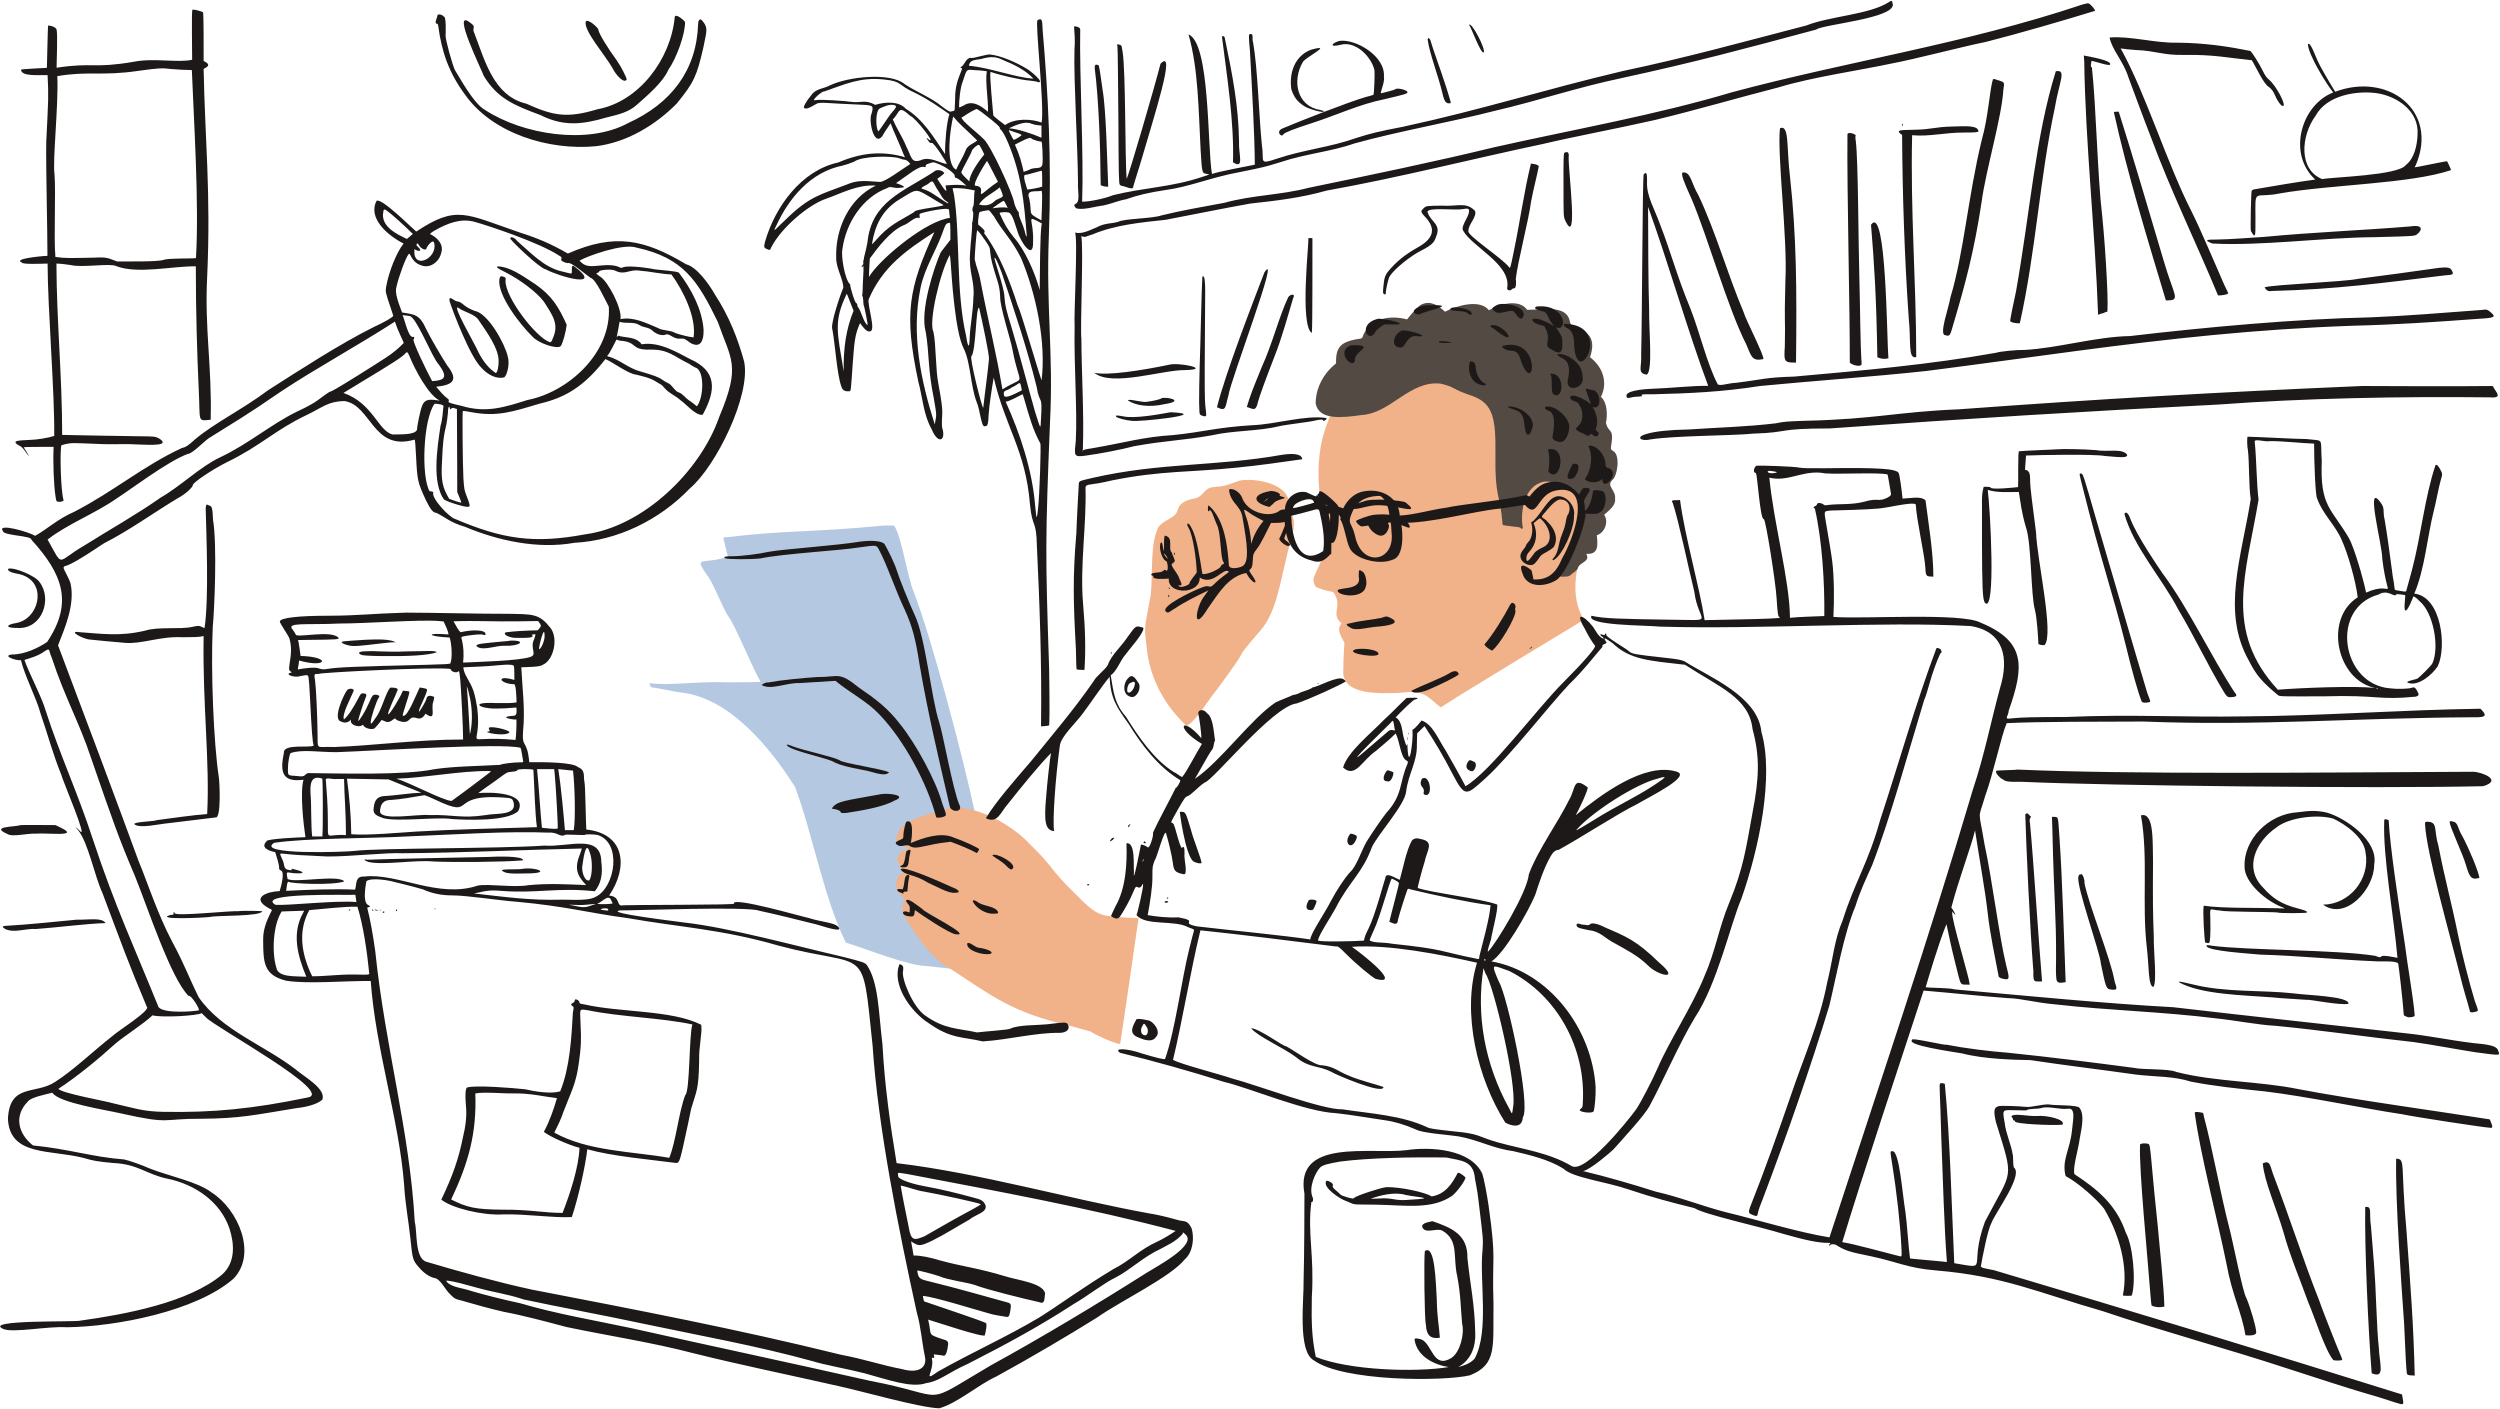 <svg fill="none" height="1443" viewBox="0 0 2561 1443" width="2561" xmlns="http://www.w3.org/2000/svg"><g clip-rule="evenodd" fill-rule="evenodd"><path d="m903.547 538.509c-68.679 6.792-100.981 4.679-158.49 11.773-2.264 0-4.076.302-4.076.604.151 1.208 3.774 15.698 4.679 19.472-25.962 8.453-35.773-1.811-21.132 19.17 5.434 6.188 15.548 32.603 21.283 41.509 7.246 9.057 23.397 49.962 33.208 67.17 0 .604-9.66.755-33.208.755-31.094-1.208-58.868 3.471-79.396 1.056-1.66-.453-1.811-.302-1.056.453 1.056.755.603 3.17 1.509 3.472 8.453 1.056 23.245 4.679 32.755 5.736 49.358 6.49 90.415 57.811 114.868 96.603 17.811 47.548 29.585 114.114 51.924 159.246 23.547 7.547 64.604 24 83.623 24.151 19.472 1.811 74.412 9.207 93.282 12.981 0-3.774 0-11.17 0-14.944-8.3-28.528-43.02-147.924-44.678-155.622-11.623-54.491-44.227-178.868-63.095-226.868-5.736-13.585-11.773-54.793-19.622-66.868-3.472 0-9.51-.151-12.378.151z" fill="#b4c8e1"/><path d="m1500.23 324.471c-64 11.472-124.38 55.397-143.25 116.83-9.06 26.717-8.15 69.284 1.51 90.567 4.08 9.66 4.83 14.188 3.62 19.924-1.2 5.434-5.73 17.057-11.77 29.585-5.43 12.377-6.19 11.774-3.02 19.17 1.36 1.509 10.42 4.528 16 5.434 2.87.453 3.17.754 4.68 4.226 6.19 12.076-4.83 18.868 6.34 28.528-5.59 6.038-.91 11.925 2.87 19.774-.46 7.849-1.21 19.925-1.06 27.019-3.02 27.472 37.89 24.604 57.21 24.302 26.87-3.623 28.53 4.226 42.56 14.792 5.14-3.019 13.29-8.604 20.23-12.83 39.1-24 91.93-56.151 126.34-76.83-23.09-39.245 7.09-85.585 9.66-123.019 2.57-51.623 9.96-99.472-15.09-133.283-24.46-35.774-70.95-60.679-116.83-54.189zm-228.68 167.547c-6.64 1.51-16.3 6.491-24 6.491-8.46.604-10.42 1.509-14.95 6.491-3.62 4.075-6.03 5.283-12.22 6.339-7.55 1.962-12.53 4.981-14.34 12.076-2.72 9.207-19.17 9.207-21.44 21.886-6.94 17.812-3.02 55.548-6.79 69.434-5.73 30.642-5.58 28.227-3.32 46.642 2.72 34.264 20.08 62.943 40.76 81.811 4.98.604 20.37-21.736 25.66-29.434 6.18-7.396 27.62-37.283 29.58-41.358 2.87-5.585 3.02-5.887 21.28-27.17 15.25-18.113 19.32-46.34 26.27-75.17 3.47-16.755 13.43-36.377 2.56-45.585-1.2-.453-1.35-.905-1.05-2.415 6.94-24.905-29.89-32.453-48-30.038zm-300.078 336.151c-15.849 4.982-44.076 10.114-51.019 23.548-4.227 9.358-2.868 13.434 5.132 15.245 5.736 1.358 6.038 1.811 2.415 3.17-11.925 4.528-10.868 15.094-.604 22.943-12.075 3.472-11.321 17.51-4.679 24 1.057.302 3.17 3.321 4.075 4.528-3.018 7.095-3.773 13.132.906 19.019 8.453 14.189 27.925 43.925 46.34 52.076 43.472 28.682 63.702 44.532 120.752 57.812 10.87 3.02 20.98 5.73 22.49 6.19 4.98 3.62 23.4 11.92 30.19 12.83.3-.45 19.02-128.757 18.87-128.908s-5.74-.453-12.38-.604c-26.71-2.415-28.22.151-51.92-23.849-27.32-26.566-22.95-28.226-46.19-50.566-20.68-22.641-59.624-42.415-84.378-37.434zm-14.189 114.717c5.434 3.17 6.189 4.529.906 1.661-10.114-5.434-7.849-6.038-.906-1.661z" fill="#f2b289"/><path d="m1456.15 311.944c-2.72 1.057-10.57 9.811-14.79 15.245-17.21-4.679-37.13-1.207-44.83 16-.76 3.019-1.06 3.321-3.47 3.774-20.83 3.019-24.61 9.207-24.46 25.358-12.83 10.114-20.83 25.208-20.83 41.057 3.32 17.509 27.48 14.491 47.1 11.774 30.04-1.812 49.05-35.623 80.9-32.151 16 3.773 10.27 5.283 33.51 12.981 20.53 8 23.1 23.245 22.64 60.226-.6 44.83 4.68 37.736 7.4 71.547.3.302 4.68.906 9.66 1.51 8.15.905 8.3.754 9.81 2.717.91 0 1.66-2.264.91-2.868-2.12-15.095 1.36-41.51 22.04-45.736 17.96-1.057 40.15 13.132 41.35 33.66 4.08 2.717-15.39 41.51-18.71 48.604-2.42 5.434-7.1 9.359-6.04 15.094 3.62-.15 8.75.604 10.87-1.962 2.41-2.415 6.64-4.075 7.39-7.396 1.97-5.434 12.98-6.189 8.31-14.038 12.83.906 11.92-8.604 10.86-19.019 8.31-2.717 12.38-13.886 7.55-20.981 5.28-4.679 12.08-9.811 11.17-16.302 1.06-9.207-9.51-12.981-2.72-19.471 5.14-3.774 8.46-25.812.61-29.585-2.12-1.51-2.42-1.963-2.12-3.774 3.63-21.132-2.41-13.434-5.13-25.056 1.81-8.151 1.36-21.133-5.13-26.566 7.4-14.642 1.96-30.793-11.17-40.604 6.49-19.472-1.36-26.566-17.51-31.698-1.36 0-2.87-2.717-3.32-5.887-3.92-16.453-27.77-10.868-43.62-11.019-8.15-11.774-29.13-5.736-39.1.453-9.05-11.623-32.9-4.981-44.98 1.509-6.64-6.188-14.64-11.924-24.15-7.396z" fill="#544a44"/><g fill="#1e1919"><path d="m1934.94 2.208c-20.07 12.83-60.68 14.34-84.37 23.849-67.48 17.509-120.15 32.302-188.53 46.792-81.66 19.321-142.79 39.245-225.06 57.057-23.7 4.528-33.36 6.792-47.7 11.471-27.32 9.661-52.98 11.774-80.6 20.981-20.23 6.793-13.28 3.17-16-13.735-3.02-29.283-4.23-78.642-9.06-105.51-1.36-2.717.91-8.302-2.41-8.302-2.27 0-2.27.453-.76 17.66 1.97 36.679 4.83 85.132 4.98 116.226-11.92 2.415-36.52 6.943-43.92 9.51-4.83-28.982-1.81-134.189-24-142.944 10.11 35.321 10.26 78.189 12.38 118.038 1.51 25.056 1.36 24 6.79 24.906 2.87.452 2.87.452-4.68 2.867-31.55 10.717-60.23 11.019-91.77 18.868-8.61 3.623-25.66 6.944-31.7 6.642 1.81-48.755-2.87-129.057-1.96-176.453-.15-2.415-4.83-3.472-6.34-3.019.3 7.396 1.35 11.472.45 24.302-.91 31.094 3.47 100.226 3.62 136.453-.45 7.094 2.42 18.264-2.11 20.83-2.11.453-2.11 2.415 0 4.528 6.64 2.566 20.23-1.962 28.07-2.717 7.4-1.509 16.31-5.283 23.25-6.339 11.32-4.076 23.4-6.944 39.55-9.359 26.11-3.471 47.09-13.132 77.88-18.717 24-4.83 25.51-5.283 41.21-10.113 24.6-8.302 52.38-10.868 75.32-19.019 43.02-12.075 102.19-22.641 143.55-33.358 46.04-10.717 82.56-23.547 131.02-33.812 74.41-16.151 123.77-29.434 198.49-49.509 6.49-5.283 80.3-11.321 78.49-25.962-.91-4.075-1.21-4.226-4.08-2.113zm197.89 2.566c-120.91 40.453-237.74 57.358-358.34 89.66-78.19 23.396-162.72 38.189-243.32 56.302-60.68 14.792-129.21 28.981-190.64 41.66-28.68 7.547-56.91 7.245-86.49 15.396-19.02 3.472-45.29 8.151-64.15 12.831-8.91 3.32-38.49 3.32-44.08 6.49-7.24 2.264-13.89 1.057-22.64 5.887-12.38 5.585-16.45 6.34-22.04 5.283 3.32 2.868-1.21 85.887-.3 94.943-.75 42.717 2.87 86.793 1.21 118.34-1.36 14.34-2.87 17.208 9.66 15.245 14.94-1.962 35.92-6.037 50.56-9.811 33.21-5.887 49.21-5.736 78.95-11.019 22.04-5.132 47.7-4.075 69.28-9.358 4.68-1.359 31.7-4.378 36.38-5.736 4.68-1.208 9.05-1.359 8.45-.302-1.51 1.811 5.89-1.057 2.87-2.415-20.38-3.17-52.53 6.641-75.02 7.396-37.28 2.264-50.11 6.943-81.21 10.113-31.24 1.962-48.6 7.547-81.66 13.283-10.41 1.661-10.72 1.661-11.02 3.472-.15.906-.3-.302 0-2.415 1.36-34.415-1.36-78.34-1.51-112.755-1.35-12.226 2.42-95.698-.15-105.358 4.98 1.811 4.68 0 11.32-1.661 23.55-9.962 50.27-12.377 75.32-15.094 27.78-5.283 58.57-11.623 86.49-16.604 26.42-2.868 52.23-5.887 78.19-13.283 73.51-13.132 149.14-32.453 221.29-47.698 35.17-8.302 72.3-14.943 115.62-24.755 43.02-10.415 83.47-22.339 126.34-33.358 33.51-10.264 81.21-17.057 115.92-24.453 22.95-4.226 72-17.208 96.15-22.038 31.85-8 84.08-23.245 111.85-31.849.31-1.509-5.43-7.849-6.94-7.698-.75-.151-3.62.604-6.34 1.358zm-1935.849 5.736c-.755 2.868-.151 41.208-.151 50.717-14.339 3.321-39.698-2.113-60.075 2.113-42.114 7.094-40.453.302-78.793 6.038.151-8.302 1.057-33.962.151-37.736.453-4.075-6.491-5.283-8.755-5.585-.453-.755-1.208 44.226-1.359 43.472-.151 0-26.415 1.208-26.415 1.811-.151 7.245 18.717 5.434 27.17 5.585 1.057 22.189.906 22.34-1.359 68.076-.453 26.415 1.208 89.358 1.208 116.075.453 1.057-.151 1.208-3.773 1.208-3.623.302-32 2.868-22.34 6.642-.302 2.113 21.132 1.207 26.264 1.056.151 47.698 7.396 132.83 6.792 176.604-5.585 1.811-17.057 3.924-25.358 4.075-7.698.604-20.679 0-10.717 5.736 3.925 1.057 7.849 8.604 9.962 10.868.604 0-4.226-7.698-5.132-9.057 1.208-.603 25.057-.301 30.642-.452-.755 14.49 0 38.49 1.962 51.019.755 4.981.906 4.981 3.17 5.283 2.415.301 5.585-.906 4.981-1.963-3.019-10.113-3.774-52.377-2.113-56 10.415-3.17 12.981-2.113 33.057-1.509 22.641 1.207 25.811-.302 45.283.755 14.792.603 33.811 1.358 21.434-6.34-4.076-1.962-4.377-1.962-20.981-2.113-18.868-.151-60.981-1.057-78.038-1.359 0-60.226-5.736-117.434-5.887-175.547 3.17 0 6.792.453 14.491 1.51 11.925 3.018 40.302-2.114 46.641 1.056 21.585 8.604 58.566-.151 81.661.302 0 46.34 1.207 87.396 3.019 127.094 1.66 32.604-1.812 31.397 12.226 30.038 1.359-54.792-6.34-92.981-3.623-146.264 3.925-86.792-2.264-140.377-3.622-213.132 6.339-3.17 6.188-4.981 0-8.151 0-9.358.151-47.094-.604-49.811-.906-.906-11.925-4.075-11.019-2.113zm251.019 5.585c.151 1.811-3.925 8.302 0 8.302.302-.151.755.755.906 1.962 3.471 26.717 11.018 48.151 27.169 70.189 28.831 41.057 87.397 57.661 133.887 53.283 32-3.622 61.887-22.038 83.17-43.622 17.811-21.736 20.679-28.227 27.472-57.963 2.868-15.849 5.887-19.623-2.264-28.226-1.812-.604-3.17 1.208-3.17 4.377-1.51 48-27.925 81.812-71.849 101.736-41.208 22.491-107.623 11.774-146.113-13.283-12.227-6.491-27.17-35.019-31.095-40.906-2.717-5.434-9.811-31.396-9.66-35.472.151-1.359.754-19.925-1.661-19.321-2.113-2.717-6.792-3.17-6.792-1.057zm243.17 1.66c-4.076 43.019-36.679 86.49-79.246 94.188-31.698 9.661-45.886 6.34-72.754-5.735-34.264-8.151-42.717-45.434-54.189-74.718-.151-4.679 2.415-4.075-4.226-8.906-17.812-13.132 11.924 47.396 14.943 55.396 14.189 23.245 31.547 30.038 57.811 39.849 23.246 11.623 41.963 10.113 67.623 2.566 12.076-3.019 23.094-5.283 31.849-13.585 10.415-9.207 26.264-22.641 31.698-35.321 8.604-12.226 17.51-37.434 17.057-49.057-1.359-1.962-10.113-9.509-10.566-4.679zm371.77 2.868c-3.02.604 7.25 88 4.08 104.905-10.11-3.773-27.02-4.679-37.44 2.566-2.86-2.113-11.16-8.302-12.07-9.962-.6-8-3.93-40.604-2.87-44.528 9.96 3.472 29.89 8.151 40.91 9.057 3.32.302 6.79.906 7.7 1.51 8 1.208-8.76-12.679-12.23-14.189-10.11-6.038-25.81-13.132-37.13-14.189-3.47-.151-15.249 3.623-18.418 3.623-5.736-1.208-7.095 6.792-10.566 8.906-1.359.453-1.359.453-.302 1.208 1.056.604 1.207.906.302 2.717-3.623 9.057-6.642 16.453-6.491 29.585-.906 14.491.755 10.868-4.679 12.528-.755.302-3.623-1.358-8.604-5.132-10.717-9.056-27.019-15.396-38.49-23.094-14.491-12.226-57.661-7.698-76.529 1.359-6.339 3.472-14.339 3.17-18.868 9.811-5.283 6.189-8.754 12.528-7.547 13.283 1.962 1.207 4.377.604 9.51-2.415 5.886-3.472 3.773-3.321 26.717-1.962 7.849.452 17.962.905 22.188 1.056 12.529.604 12.981.906 10.717 9.057-3.321 6.641 2.264 34.566 11.019 23.094 1.359-2.717 6.038-9.66 8.453-13.132 3.321 8.906 9.962 22.792 13.283 31.698 1.358 3.17 2.566 3.774-1.359 2.264-21.886-5.585-42.113-3.773-65.509 6.189-37.736 8.151-64.755 45.283-75.019 81.207-1.811 6.793-.604 6.34 3.472 8.151 1.66.453 1.962.151 2.717-2.113 10.415-20.528 38.641-44.226 56.453-50.113 16.603-5.887 32-14.642 50.868-13.434-27.019 12.679-41.661 44.076-40.604 73.66-.453 10.566 7.547 22.642 7.245 31.095-3.17 7.094-13.585 37.887-11.17 42.717 2.717 14.037 4.68 45.736 9.057 57.962 1.358 5.132 4.679 5.434 8.302 5.283 1.66-.453 1.509.604 3.471-28.226 1.661-20.68 1.812-29.283 7.548-41.661 1.66 2.415 6.641 9.812 10.264 8.453 6.188-.604-2.717-25.962-1.51-32.604 14.038-33.207 38.642-50.717 67.321-68.981-26.415 57.661-31.245 83.321-16.453 152.906 4.679 17.358 5.132 33.66 13.736 49.056 6.491 15.849 15.245 12.076 10.566-2.415-.755-16.151 2.717-9.66-3.622-43.622-3.019-14.189-2.416-41.057-5.133-53.736-5.283-9.811 6.642-60.528 16.604-78.642.302 0 .755 3.472 1.057 7.698.905 12.831 4.226 70.793 13.434 88.151 7.094 14.491 6.792 38.34 13.279 54.944 3.48 8.151 4.68 26.264 8.31 24.453 2.86 0 3.32-1.208 3.92-12.529.45-8.905 3.32-26.868 5.13-37.283 11.62 50.415 32.76 74.566 37.13 129.963 2.57 25.66 6.49 14.339 7.1 42.867 2.72 58.265 5.13 118.038 4.23 184.453 1.66-.302 7.54-.302 8.15-1.056.6-.604.75-17.661.15-58.415-3.93-117.585-3.93-131.321.9-252.076 3.63-70.34-4.07-116.528-1.2-190.339 3.01-77.434-.76-146.868-6.34-211.321-.31-11.17-.91-12.528-5.14-10.264zm-462.94 1.66c-2.113 9.358 19.774 33.811 27.472 47.547 3.471 7.094 11.924 16.302 14.49 11.623 0-2.113-6.188-14.038-9.962-19.321-10.113-13.887-18.113-27.17-19.019-31.396 1.057-1.359-11.321-12.679-12.981-8.453zm904.91 3.17c2.56 3.321 11.62 29.132 14.94 28.377 2.72-2.717-12.38-31.849-14.94-28.377zm-253.14 12.226c5.14 40.906 12.53 86.491 11.32 128.604 12.08 7.547 5.44-8 6.19-21.585-.6-36.528-6.64-67.472-14.49-105.207-.15-2.264-2.11-3.321-3.02-1.811zm909.29.755c2.26 12.226 14.49 25.057 19.17 40.453 7.54 20.076 15.09 41.056 23.39 62.188 20.08 54.34 46.49 108.378 68.53 161.51 2.87.302 10.27-.755 10.42-2.264 0-.302-1.82-4.076-3.93-8.302-9.51-21.434-22.79-53.585-33.36-74.868-25.66-50.113-46.94-121.057-72.9-167.547 4.68.755 8.3 1.057 16 1.66 20.37.755 27.77 5.585 49.21 4.981 30.49-.453 45.88 3.17 69.13 5.434 4.07 6.189 12.22 24.906 17.81 27.623 2.87 2.415 4.22 4.377 5.73 7.849 2.72 6.49 6.34 11.321 8.31 11.472 4.22.151-6.65-20.68-14.19-27.019-2.57-2.113-4.23-4.528-6.64-9.509-3.32-6.793-10.57-18.415-12.53-19.924-21.59-4.377-46.64-8.302-75.32-8.453-22.64.453-48-7.094-68.83-5.283zm-698.57 2.264c2.26 15.245 10.72 36.377 15.09 54.642 1.97 8.603 3.63 11.471 8.61 10.264 0-2.264-6.94-23.849-15.25-47.246-1.81-4.981-3.77-11.019-4.52-13.585-1.06-4.679-3.33-7.849-3.93-4.075zm-90.41 1.208c-7.85 2.113-11.17 7.094 1.5 3.925 15.4-4.075 31.4 12.528 34.42 26.113.45 2.717-.3 24.453-1.06 25.207-.15.151-3.77 1.208-8 2.264-18.41 5.434-67.32 24.604-85.13 32.151-4.07 1.811-4.53 4.679-1.96 6.792 1.36.755 1.81.604 2.87-.754 1.51-1.963 10.86-5.585 29.58-11.623 24.76-8 48.91-19.321 73.06-24.151 22.64-5.283 24.45-5.887 24.45-7.396 0-2.264-10.72-4.83-12.53-3.019-.9.906-12.98 3.773-14.19 4.075-2.26.906 3.93-11.623 2.57-16.604 1.96-21.434-29.13-39.396-45.58-36.981zm992.15 3.321c.15 10.113 18.26 40 25.96 49.509-32.76 12.528-47.4 62.792-18.42 89.207-14.34 1.812-46.79 7.246-61.28 9.812-2.57.302-3.47.905-3.92 1.962-.61 1.811-1.36 38.641-.76 40.906 5.89 10.717 4.38.603 4.68-13.887-.15-31.245-1.96-18.868 25.81-24.755 52.83-9.056 132.68-9.66 174.49-23.698 0-1.208-3.02-7.094-3.92-9.057-2.42-.151-30.49 6.038-33.21 6.189-.15-.151.45-1.207 1.21-2.566 23.55-56.151-28.98-95.094-82.72-74.868-5.58-9.208-15.85-26.113-18.87-33.811-5.28-12.981-7.54-16.604-9.05-14.943zm-1219.48 3.925c.31 2.113.61 34.264.91 71.396.3 60.227.45 67.623 1.51 68.679.6.755 1.51 1.208 2.11 1.208 3.17.151 11.93 5.132 11.63.604.3-1.359 3.47-11.321 6.94-22.491 14.79-50.717 37.58-120.453 20.98-103.245-5.43 21.736-32.91 115.924-34.72 117.887-1.66-19.623-.9-110.793-4.07-129.812-1.36-7.094-.15-7.094-5.59-8.151zm198.65 1.66c-16.91 6.038-23.1 23.849-20.53 40.755 2.71 8.151 6.19 12.679 13.28 17.208 5.13 3.32 21.28 7.547 19.93 5.132-.16-.302-1.82-.906-3.48-1.208-24.45-3.924-28.83-30.34-18.26-48.604 1.21-4.83 33.21-19.774 9.06-13.283zm791.69 12.075c1.06 81.66 11.33 176.302 14.19 259.622.76-.301 4.53-1.962 4.68-1.509.3.302 3.78-2.264 4.38-1.359 2.11 1.359-.76-57.962-4.83-98.415-4.83-40-6.19-112-10.57-152.302-2.11.302-.45-6.038-.3-6.641 5.89 1.208 18.11 5.736 19.02 3.774 1.36-4.377-21.28-8-27.02-9.208zm-1107.92-1.51c11.02 4.528 22.19 9.509 31.55 19.17-18.27-.906-46.19-11.774-66.116-13.132.754-7.396 8.756-5.585 15.246-7.698 7.55-1.962 13.13-1.509 19.32 1.66zm94.34 9.057c3.92 30.792 5.74 79.094 6.04 119.245 2.26 1.208 5.13 1.661 7.7 1.51-1.06-24.906-2.12-78.642-5.74-99.019-1.21-7.547-2.57-19.774-3.93-25.208-2.56-1.057-4.52-1.66-4.07 3.472zm-945.812.302c6.038.604 14.491.906 20.83 1.057 1.963 50.868 7.547 136.302 4.227 192.604-5.434.755-27.623-.151-33.208 1.812-6.189 2.113-35.019 1.509-47.396 1.66-9.962-3.472-9.51-4.679-24.453-3.925-23.245.453-29.132.755-38.943-.754-1.811-20.378.604-63.698-.906-84.68-2.113-14.339 4.226-70.792 2.868-100.528 32.302-5.434 45.132.151 83.321-5.434 20.981-2.868 23.396-3.019 33.66-1.811zm832.152 1.811 3.02.453c-1.81 11.019 1.81 30.943 1.21 41.509-6.65-5.735-15.854-12.528-25.061-6.339-2.264 1.207-4.377 1.962-4.528 1.811-.151-5.887 1.056-20.377 3.924-27.019 4.226-12.679 3.321-11.774 11.472-11.17 3.773.151 8.303.604 9.963.755zm1098.11.453c-20.83 66.868-26.11 142.943-40.75 225.509-1.96 8.453-6.04 28.982-6.04 30.189.15 1.66 7.09 2.868 9.96 2.415 16.61-74.868 20.38-148.679 35.78-220.377 4.52-27.321 12.52-39.849 1.05-37.736zm-1200.3 8.453c19.019 1.811 13.585 5.736 31.849 13.736 15.397 7.698 23.246 13.735 35.019 21.735-2.868 9.51-4.528 27.774-4.377 40.906-11.774-17.358-22.189-35.321-40.302-46.49-6.792-7.699-20.679-7.246-31.245-3.925-10.264-5.736-14.642-1.811-24-3.019-5.132-.905-32.604-2.868-37.283-1.811-5.736 1.811 6.792-9.661 9.056-8.906 21.132-7.245 36.68-14.943 61.283-12.226zm1135.85-.151c-3.32 11.019-4.68 38.641-11.47 62.339-13.89 57.057-18.27 115.623-32 160.906-1.81 11.019-11.93 38.34-5.44 38.793 4.83 1.358 4.98 1.056 8.31-10.868 12.37-41.51 21.43-75.17 29.13-126.189 4.22-31.698 20.68-86.792 22.19-114.264 1.2-7.849 1.35-7.698-4.68-9.66-3.17-.604-3.93-1.962-6.04-1.057zm393.51 14.189c20.07 3.019 43.32 17.962 41.51 42.416-.3 10.868-3.32 24.452-11.93 31.094-7.54 10.868-76.37 12.377-85.73 14.491-24.45-9.812-21.89-44.076-6.79-64.906 11.62-21.434 42.71-25.962 62.94-23.095zm-1518.039 12.528c1.66.905 1.208 2.113-3.17 7.094-2.264 2.113-12.075 17.661-14.037 19.472-2.717-2.868-3.321-21.585 1.811-23.698 2.717-1.057 10.264-5.132 15.396-2.868zm15.547 10.717c5.132 1.509 27.774 30.792 18.717 24-2.566-2.566-2.566-1.359 0 1.962 1.661 1.962 2.264 2.264 3.019 1.66 2.113-1.358 16.302 21.434 15.698 21.585-6.49-.452-17.509-8.302-26.868-3.773-9.811 3.17-9.056-3.17-14.792-14.34-4.076-9.962-9.51-17.66-13.736-27.472 8.151-8 4.981-15.245 17.962-3.622zm73.212-3.774c15.54 11.925 19.62 15.698 18.41 16.906 1.51.906 4.23 4.226 8.45 14.189 14.04 33.509 16.46 60.83 19.17 95.094-.3 1.962-.45 1.66-1.51-2.113-2.11-9.963-7.24-16.906-6.64-21.887-1.05 0-3.77-5.434-4.68-9.359-.9-8.301-24.9-61.434-32.15-66.113-4.53-4.83-22.488-18.415-21.733-21.434.452 0 1.811-.754 3.018-1.66 3.019-2.264 11.472-6.944 12.375-6.944.46 0 2.72 1.51 5.29 3.321zm1159.69-.151c13.74 62.793 34.87 131.472 53.29 192.906 16.15.151 8.45-3.623-2.27-40.755-14.94-49.962-30.49-103.698-46.03-152.604-.91.151-4.84 0-4.99.453zm-1179.015 15.095c4.377 3.924 10.264 9.811 14.645 14.037-3.928 3.321-10.418 4.831-12.079 10.717-2.566 6.642-6.641 12.378-9.509 19.17-11.321-5.736-6.038-41.962-3.019-54.49 3.019 3.622 5.887 6.792 9.962 10.566zm70.185-3.17c3.78 1.358 6.95 1.66 10.27 1.811v12.528c-9.96-4.377-25.06-9.207-33.36-9.66 6.19-2.868 16.6-7.849 23.09-4.679zm891.78.453c-.15.302 0 1.056.3 1.66.9 2.113.6-4.075-.3-1.66zm51.92 2.415c-19.32.453-20.98 3.019-39.55 3.32-9.35.453-21.58-.754-12.22 5.284.3 59.773 2.56 127.849 6.79 187.773 2.57 24.755-1.06 41.962 7.7 39.849-.15-81.358-6.04-146.868-4.23-227.321 17.96 1.661 33.81-2.868 53.44-2.717 11.32 0 14.03-.301 14.49-1.207-.3-6.189-12.38-5.434-26.42-4.981zm-176.9 1.811c-3.02 27.321 7.85 112.302 5.58 155.623-1.36 51.924.15 34.113-.6 67.924-.91 14.944-1.21 16.755 11.47 16.453.9-75.774.45-130.264-6.19-190.641-3.62-29.283-.45-53.736-10.26-49.359zm-780.68 4.981c1.81.604 3.62 1.51 3.77 1.812.45.603-6.64 4.981-7.85 4.981-.45 0-1.66-1.963-2.87-4.529-3.92-7.849-3.47-5.283 6.95-2.264zm849.81 1.057c-.61 59.321 2.56 178.113 2.41 233.66.46 2.415 13.14 6.34 12.08.755-1.36-18.717-1.51-60.227-2.27-86.491-1.05-36.377-1.2-120.905-3.62-140.377-.45-2.415-.6-4.83-.3-5.585 1.66-1.66-7.4-4.981-8.3-1.962zm-835.93 4.528c1.82 1.359 9.36 3.472 10.27 3.019.75-.453 1.66 18.113 1.05 22.491-.45 7.094-8 2.867-13.58 6.49-3.02 1.208-5.59 2.113-5.74 1.962-1.51-7.698-4.37-17.962-8.9-27.773 3.77-1.812 16.45-9.208 16.9-6.189zm-50.71 11.17 2.41 4.981c-4.98 6.038-15.545 20.679-15.243 27.774-1.812-1.963-9.359-8.453-8.151-9.963.452-1.811 10.415-19.471 10.717-21.434.452-1.962 5.287-6.188 7.097-6.188.3-.151 1.81 2.113 3.17 4.83zm596.53 3.472c-.61.754-.91 8.603-.76 33.056 0 31.849 0 32 1.66 35.925 13.74 29.585 3.32-49.208 3.62-64.604.61-4.076-.6-6.642-4.52-4.377zm-680.911 5.585c4.831 2.415 6.491-.302 11.019 5.735-7.547 4.68-26.113 18.717-31.094 18.415-20.076-1.66-24.604-1.207-34.868 3.019-25.359 9.812-36.981 11.321-61.434 35.321-7.547 6.642-15.245 16.302-10.113 6.943 12.981-28.528 35.17-55.396 68.226-62.037 2.717-.604 8.151-2.415 11.925-4.076 7.849-5.887 38.943-6.037 46.339-3.32zm95.401 13.433 5.43 10.567c-3.62 2.415-7.25 4.981-11.02 8.15-13.886 11.623.91-3.471-12.075-4.075-4.226-.604 12.225-26.566 11.925-25.359.15 0 2.72 4.831 5.74 10.717zm-55.551-7.698c8.301 3.321 17.358 10.114 16.754 12.529-.302 1.056.151 1.509 1.812 1.962 2.264.604 7.698 5.585 10.113 7.849-6.038-1.509-14.642-.906-21.434-.302l.453 2.868c2.717 9.509-9.057-10.113-8.906-9.66.302-.151 7.396-5.132 7.094-6.038-1.509-2.566-7.698-4.528-11.019-.906-31.245 20.378-63.396 30.189-67.622 72.151-1.962 10.566-3.321 13.132-3.925 18.264-1.056.604.604 3.925-.905 4.68-1.359 1.358-1.51 2.415-.453 2.415 1.509-3.774 1.509.453.905 10.264-.603 9.056-.302 15.245-1.056 19.17 1.358 0 1.207 8.754 1.509 9.207.755.906 4.529 20.227 4.076 20.679-4.378-2.867-6.189-14.188-9.963-18.717-.754-.301-.301-3.924-1.358-3.622-1.66.151-6.793-17.359-6.491-19.321-5.434-4.679-9.509-28.83-8-36.075 3.623-27.17 20.831-53.434 46.189-62.793 1.811-1.207 2.415-1.207 6.189-.453 3.622.906 7.698.151 10.264-.151 2.415-.905-6.189-4.075-7.396-4.226-.453 0 1.056-1.359 3.622-2.868 6.038-3.925 19.774-15.396 24.453-13.887 1.962.453 2.264.302 1.962-.905-.151-1.057.604-1.661 3.321-2.566 4.83-1.661 4.528-1.661 9.812.452zm606.791.151c-6.94 28.529-11.02 58.717-17.36 89.208-3.47 17.207-3.77 18.113-4.83 16.453-7.54-9.812-44.83-33.51-41.66-37.434-.45-6.038 9.21-14.491 6.64-20.378-9.2-9.509-17.81-4.226-33.66-5.283-14.79.151-16 .302-17.96 1.812-3.47 3.471-5.13 3.622.15 9.207 13.13 13.585 7.85 23.547-7.55 32-12.37 6.944-21.73 14.491-29.43 23.849-3.77 4.529-4.53 7.095-5.43 17.057-.46 4.679-.31 6.038.45 6.49 1.66 1.057 2.11.755 2.11-1.358 0-3.019 2.57-14.189 3.78-16.453 4.83-7.698 21.88-21.434 33.05-26.868 10.12-5.283 12.83-7.849 14.8-14.188 5.43-12.68-5.59-14.491-8.91-25.057 0-5.132 27.47-1.51 35.62-2.868 6.49-1.208 7.4-.755 6.79 3.472-.9 5.283-8.3 14.188-6.03 18.264 8.75 16.453 48.3 34.113 45.43 57.811-1.36 3.774 2.87 4.378 4.38 2.717.45-.604 1.51-1.207 2.41-1.207 2.57.603 2.27-8.151 1.81-9.359 2.12-18.566 12.99-59.17 15.7-79.396 1.51-9.057 6.64-28.981 7.85-36.076.61-1.811-9.05-3.773-8.15-2.415zm-500.53 14.944v8.151c-3.17 1.207-14.19 3.169-15.39 2.868.15-1.057-5.74-15.397-1.66-14.944 1.35.151 14.94-4.075 16.15-4.226.75-.151.9 1.962.9 8.151zm656-6.34c-1.66 1.66.76 8.604 9.21 27.019 16.75 39.547 37.13 112 56 148.981 5.28 11.925 5.59 17.811 17.51 15.094 1.36-3.018-18.11-40.452-20.23-48.151-17.2-40.905-28.07-81.056-46.19-119.547-7.69-12.83-7.69-24.603-16.3-23.396zm-39.85 1.962c-1.2 4.68-1.51 142.793-2.56 185.057.75 12.528-4.23 18.415 5.58 20.075 6.64-3.018 2.27-44.528 2.57-68.075-.76-16.604-1.06-78.189-1.06-103.849 20.53 56.755 41.06 128.453 61.59 183.396-15.55-.302-37.74 2.264-55.1 2.868-12.83.453-31.39 2.264-28.37 8.604.6 1.207 1.05 1.207 5.28.302 2.41-1.057 10.72-.302 10.56-1.661-2.11-1.358.16-1.66 12.08-1.509 36.38-.906 70.64-2.415 108.53-8.453 51.47-4.981 117.88-9.66 170.56-15.396 54.19-6.944 99.17-13.283 152.91-20.378 95.55-12.679 185.06-22.49 283.77-25.962 44.38-1.056 86.34-3.924 128.76-7.094 16.75-.906 18.41-1.811 12.68-6.642-3.63-3.018-3.93-3.169-9.51-2.415-40.3 3.019-78.64 6.189-113.81 7.547-76.68 1.661-167.55 9.963-246.19 19.17-34.87.604-73.96 12.378-107.78 14.189-8.3-.151-26.11 1.66-29.13 2.868-68.38 12.226-135.85 18.113-207.09 24.453-30.79.905-32 3.019-59.32 6.339-9.81.604-15.85 3.472-19.02 1.661-11.17-21.283-18.27-52.981-28.23-78.189-13.89-33.358-19.92-57.811-31.24-86.641-5.29-14.793-13.74-28.529-12.98-42.416.15-9.207-.61-11.018-3.48-7.849zm-722.411 17.057c6.188 10.868 6.339 8.755 10.113 11.924 0 1.208-.755.755-8.302-4.226-11.774-8-11.774-7.698-19.019-10.264-.906-1.51 6.038-3.774 7.396-5.434 5.283-4.679 4.076.151 9.812 8zm65.811 4.226c1.06 2.868-5.43 3.019-8.75 6.491-4.68 4.679-11.02 4.226-15.4 3.17 3.17-6.944 15.24-12.378 21.13-17.661 1.06 2.265 2.72 6.189 3.02 8zm-34.566-6.037 6.037 1.207c-1.207 3.17-.452 13.434-1.66 16.453-.906.604-1.207 4.83-.302 5.283.755.453 0 10.264-.905 11.472.452 7.094-1.51 19.32-1.963 29.736-1.811 21.584 5.132 29.584 3.321 47.094-.302 13.887-3.17 27.472-3.774 40.453-.301 14.339-2.264 8.151-3.924-2.717-10.264-44.83-5.736-102.189-12.076-142.944-.754-3.773-1.509-6.792-1.509-6.943-.151-.755 11.774-.151 16.755.906zm-50.717 2.113c6.943 2.717 17.509 10.264 24 13.585 5.887 1.66-30.038 4.528-29.283 7.547-16 9.962-25.208 12.377-40.604 30.34-1.811 2.113-3.019 3.018-2.717 2.113 3.019-18.113 9.962-34.113 27.774-45.132 10.868-6.34 15.245-10.566 20.83-8.453zm125.433 17.358-.45 12.378c-15.7-8.604-8.76-5.283-12.53-22.491-3.77-9.811 7.09-6.339 12.38-7.849.9-.453 1.05 4.226.6 17.962zm-681.509-7.698c-9.358 17.661 11.321 35.623 27.623 43.774-7.547 9.66-15.245 29.434-17.811 44.075-.906 5.434-.755 6.189 4.981 22.944 1.207 3.471 2.264 6.641 2.264 6.943 0 1.359-9.359 6.793-19.774 11.472-35.169 17.509-78.037 45.434-108.075 64.604-28.076 20.83-54.038 33.056-74.868 50.264-7.245 6.641-9.66 8.302-14.189 9.358-38.792 17.962-69.887 44.528-109.736 65.057-17.66 7.698-28.377 18.264-40.302 24.754-5.283-3.773-39.698-13.735-32.906-4.83.604 4.68 29.585 4.529 29.132 8.755 32 35.17 43.17 64.453 16.151 104.755-8.302 5.736-23.094 12.981-35.925 12.83-11.019 1.207 4.528 6.792 9.057 5.736 3.623 15.547 16.604 40.755 19.925 54.188 7.698 22.34 12.981 42.566 21.434 63.246.453 3.622 28.679 69.585 18.717 57.207-3.17-3.169-6.189-4.981-1.66-.603 10.566 12.83 16.755 46.339 25.057 64.452 20.377 54.038 25.811 69.887 45.434 116.53 5.132 3.32-30.944 25.81-35.019 30.04-19.774 15.39-39.698 34.86-58.868 47.09-20.076 13.28-46.34 1.21-48.302 37.43 1.358 39.1 44.075 31.7 77.585 40.46 10.264 3.02 14.189 3.62 29.736 5.13 26.264 1.06 34.566 11.77 56.302 16.15 28.528 5.89 54.339 24 63.396 51.32 5.283 16.45 5.736 34.57-7.396 46.64-34.566 29.13-100.076 41.06-145.51 47.4-3.623 1.66-100.981-1.21-78.792 8.6 10.264 4.23 46.189-3.17 65.057-1.81 50.264-.6 132.529-16.45 170.566-49.66 24.604-25.21 5.132-70.94-22.339-88.45-14.34-11.02-43.321-16.61-63.547-24.61-7.699-3.47-20.982-8.15-26.114-9.2-32.453-2.42-56.453-10.72-93.283-14.34-15.547-12.23-19.623-30.64-5.132-45.13 3.321-4.23 16.906-6.8 24.906-8.91 6.641 10.41 54.339 17.51 70.49 21.28 51.774 11.63 41.057 5.13 82.416 5.44 39.396-.31 53.584-3.78 97.056-10.87 9.962-1.06 21.283-3.77 26.717-8.76 3.925-11.47-19.321-23.69-27.773-31.24-32.453-24.91-75.321-39.7-98.868-73.51-10.717-21.59-14.189-32.906-27.321-57.208-14.944-28.227-25.661-61.736-34.264-82.264-18.868-51.774-60.227-162.265-82.566-221.133 6.34-16.452 17.66-41.358 12.83-63.245-.453-1.811-2.415-6.339-4.377-9.962-3.925-7.547-4.075-7.245 1.962-9.057 10.264-4.377 27.019-16 36.528-22.188 27.17-13.887 50.415-31.095 76.076-46.491 6.943-3.623 14.792-10.566 15.094-13.283s19.321-15.547 34.868-23.396c34.415-16.604 49.056-32.755 81.056-48 17.359-8.302 22.189-14.189 39.095-14.642 27.924 3.925 28.981 51.925 72 39.547.603-.15 1.056 4.831 1.66 17.812 1.208 24.453 1.66 25.811 9.962 44.075 4.831 9.812 7.548 13.132 10.868 13.132 9.51 4.68 13.585 9.661 29.434 14.34 33.812 14.189 74.566 23.094 112 16.302 43.472-2.264 86.642-22.793 118.34-55.849 26.415-22.34 62.641-95.396 55.396-129.962-6.339-23.095-15.396-46.34-29.736-68.227-6.188-11.17-19.019-28.679-29.585-31.245-42.415-25.208-72.452-32.453-121.207-11.019-17.661-10.113-30.491-15.547-49.359-21.585-55.547-19.019-64.603-28.377-105.962-.906-5.434-4.528-35.321-34.566-40.604-31.547zm644.679 3.623 1.81 3.622c-4.38-1.056-11.62-.15-15.39.453-.31-.302 10.41-7.698 11.17-7.698.45 0 1.5 1.661 2.41 3.623zm-614.943 23.245 7.396 7.094c-1.509 1.359-4.528 3.925-6.037 5.133-10.868-4.982-24.906-12.076-24.604-24.906.755-6.943.453-6.944 8.604-.453 3.924 3.321 10.566 9.208 14.641 13.132zm556.679-17.358c0 1.66.604 5.886.906 8-23.849 3.019-66.264 37.886-80 56.151-1.66 2.415-3.019 4.377-3.019 4.377-.151-.906.755-15.396.906-18.868 8.453-11.623 20.981-27.925 33.962-33.811 6.642-2.264 11.019-8.453 15.698-8 3.472 1.811-.604-4.227 2.566-4.378 2.264-1.207 29.585-7.245 28.981-3.471zm45.884 6.339c9.81 16.906 17.81 22.944 27.78 42.566 15.69 37.283 25.81 86.642 21.13 125.585-5.28-15.094-21.13-70.641-24.6-77.132-7.25-22.641-18.57-52.83-34.42-73.811 2.42-1.962-1.66-5.132-5.13-8-1.96.604-.15-12.981.6-13.434.45-.453 6.79-1.811 9.21-1.962.45-.302 2.87 2.566 5.43 6.188zm14.49-3.924c4.53-.151 7.7 14.339 9.36 18.264 3.62 13.132 16.91 31.094 16.3 12.075 1.21-23.698-8.9-28.528 8.91-19.169-1.96 10.717-1.81 54.188-2.11 68.377-4.98-18.717-15.55-41.811-26.72-54.34-5.74-6.943-9.66-13.886-12.98-21.434-1.81-3.622-1.81-3.471.45-3.773 3.32-.453 4.08-.453 6.79 0zm-546.864 9.509c12.83 3.472 67.321 21.434 87.245 34.868 5.283 2.566-.906 3.623 3.774 6.038 1.358.755 3.622 1.509 5.132 1.509 2.717-1.66 17.811 11.472 23.094 15.095 5.434 1.358 14.038 20.83 18.717 29.585 2.868 48.452-42.717 87.698-83.321 95.547-22.641 7.094-42.113 13.736-67.471 6.037-12.529-2.868-14.038-3.471-13.283-4.981.603-1.056.151-1.66-2.114-3.32-2.868-1.963-8-8.151-10.717-11.321 15.699-1.661 24-5.736 11.472-21.585-6.339-9.66-16.453-27.019-21.585-37.283-6.792-15.245-11.773-15.094-24.755-17.208-3.471-9.056-7.849-20.075-5.735-26.264 1.509-8.453 9.811-30.943 12.377-33.358 1.962-3.019 1.962 7.849 12.83 11.32 9.51 3.774 18.717-4.075 20.528-12.528 3.019-8.755-3.773-15.547-10.415-19.019-1.509-.604-1.358-.754 2.868-3.622 14.038-8 27.321-13.132 41.359-9.51zm487.849 9.661v8.905c-2.264 3.019-9.208 11.623-10.113 13.283-6.038 13.736-21.585 59.321-15.095 81.208 3.774 23.094 1.963 37.434 8.302 68.377 3.321 19.17 2.566 15.396.906 26.264-14.189-44.528-24.453-92.679-14.491-140.377 3.925-19.019 15.698-37.887 21.434-53.434 4.529-12.377 4.227-12.075 8.604-12.83.151-.151.453 3.773.453 8.604zm943.095-6.491c3.17 38.792 5.43 71.396 6.49 135.698 3.47 1.66 7.7 2.113 11.32 1.057-1.66-17.812-1.96-159.246-17.81-136.755zm552.45 1.66c-49.81 4.076-98.87 5.887-149.73 10.717-9.36.604-38.04 2.717-48.31 2.717-10.11 0-14.18.302-4.83 4.076 50.57 2.717 113.66-6.189 166.49-6.491 40.61-1.056 40.16-1.056 43.02-2.717 6.95-5.434 5.14-10.415-6.64-8.302zm-1459.47 14.944c4.23 6.188 4.38 6.641 4.83 12.377.6 5.887 1.81 11.17 6.94 27.321 2.12 6.641 2.72 9.811 3.17 17.66-.45 9.51 10.57 42.868 12.53 53.585 7.85 41.811 14.79 25.208-10.26 41.057-6.49-38.793-14.95-71.547-22.49-111.246-1.81-10.113-4.23-13.584-5.889-22.188.15-5.585 1.509-26.113 2.569-29.736 3.02 3.17 4.98 5.887 8.6 11.17zm-486.943-2.717c0 .151 0 .453.302.604.755 2.113 29.887 30.188 35.924 31.094 14.642 7.849 60.378 20.377 29.132-3.17-3.924-2.566-1.056 7.245-3.018 7.547-.453 0-4.529-.905-9.057-2.113-18.717-3.924-33.057-20.075-46.34-31.396-2.113-3.17-6.943-4.981-6.943-2.566zm817.513.151c1.05 2.113-9.06 89.207 3.62 96.754.75-4.377.6-79.547.6-97.056-1.05-.151-3.77-.453-4.22.302zm-895.4 4.83c3.623 15.849-22.641 28.075-20.226 6.038 3.32 2.415 9.056 3.019 3.773-2.114-1.962-1.811-2.113-2.264-1.358-3.169.755-.906 1.056-.755 2.113 1.207 2.264 4.076 7.849 6.189 7.849 2.868.604-1.66 6.793-10.113 7.849-4.83zm207.396 4.528c47.699 10.415 62.491 33.661 83.17 76.227 13.434 38.792 23.849 43.924 1.51 96.905-19.472 56.302-78.34 112.906-137.812 120.604-52.226 9.811-84.528 4.83-132.981-15.849-5.736-1.358-24.905-21.736-22.188-27.17.603-.453-3.17-1.509-3.774-1.056-8.906-14.944-6.642-73.812 4.981-89.661 1.057-.302 10.868.453 9.057 3.17-.453 4.83-1.057 13.585-2.868 19.17-3.774 24.906-8.604 58.113 3.32 75.472 2.717 2.415 22.34 8.452 25.208 7.698 1.962-.453 1.66-2.114-1.509-10.265-2.717-6.943-2.868-7.547-3.623-19.169-.755-13.585-1.208-68.076-.604-68.68.302-.301 3.925.151 8.302 1.057 26.717 5.132 42.415-.302 70.189-8.604 27.471-6.339 46.339-18.415 67.622-45.736 9.057 4.076 23.095 15.095 31.548 16 6.943 1.812 13.132 2.868 19.471 6.642 5.283 3.623 5.887 2.415 9.661 7.245 4.528 5.283 11.471 7.849 16.302 12.378 6.037 4.075 15.396 16 22.641 14.792 14.189-25.811 14.34-44.981-12.981-57.057-12.377-6.339-31.547-18.264-49.51-15.094-5.584-7.698-14.792-6.49-22.792-8.453-.302-.754-.604-.604-1.66.151-1.208.906-1.208.906-.906-.302.453-1.66 2.113-11.17 2.717-14.49 6.038 2.264 14.34-.453 20.226 3.32 5.132 3.17 9.359 1.812 13.736 6.038 4.378 3.925 10.415 5.434 14.038 3.472 4.377-.151 7.849 5.434 14.792 4.377 3.623 0 3.925.151 10.114 4.68 10.113 5.433 13.434-2.717 13.132-13.585-1.359-20.982-12.831-42.265-25.208-58.415-1.207-1.963-21.736-2.868-26.566-3.925.302-.151-22.792-4.075-30.038-1.962-2.113.905-2.868.905-4.377.151-4.075-2.114-11.019-2.717-18.868-1.812-9.66.755-16 2.265-22.038-4.981 7.698-4.528 44.68-18.113 58.566-13.283zm373.884 25.51c12.98 38.943 25.81 76.83 35.78 116.83 3.47 20.377 6.03 6.339 4.53 32.755-.61 11.622 0 12.226-6.19-7.246-8.15-28.679-14.65-54.792-23.7-85.132-6.34-20.679-6.79-23.094-7.55-32.151 0-9.207-11.32-40-10.11-39.849 0-2.415 3.02 3.623 7.24 14.793zm-516.223-6.34c-1.963.755-.604 1.811 7.849 6.038 15.094 7.547 32.151 20.528 39.245 29.887 9.359 14.49 15.849 23.396 9.359 37.735-1.208 3.321-1.812 4.076-3.019 4.076-14.189-4.679-46.491-46.642-45.434-63.396.302-2.415.151-2.868-1.359-3.472-3.622-1.359-4.377-.906-4.981 2.566-2.113 16.151 21.585 46.641 34.113 58.717 5.736 6.491 24.755 12.981 28.68 9.66 2.415-3.169 5.585-15.849 6.188-22.037-8.151-17.963-14.943-29.585-32.151-41.51-14.188-9.358-26.113-17.811-38.49-18.264zm1988.683 1.509c-17.51 2.567-65.06 9.057-83.32 11.321-13.89 3.019-85.44 5.736-95.4 8.604 1.36 2.415 3.02 4.679 7.55 3.774 66.11-1.661 112.45-8.151 177.35-16 8.31-.453 9.06-1.057 6.95-4.831-1.36-3.169-4.53-3.773-13.13-2.868zm-1203.32 4.68c-13.59 35.471-39.55 102.49-48.61 138.113 9.96 4.981 8.3-.302 11.78-12.076 1.5-13.886 54.33-152 36.83-126.037zm-664.458-1.51c9.51 4.529 14.189-1.962 24.302-.302 11.774.906 20.68 3.321 32.755 3.925 12.528 17.207 25.66 44.377 22.642 64.453-4.529-.302-14.189-2.868-18.868-4.529-4.227-3.018-12.982-2.113-17.661-5.132-11.773-4.83-24.905-11.773-38.339-9.056 1.962-10.868-13.283-39.547-20.982-43.623-3.924-2.868-4.377-3.472-3.018-3.623.905-.15 1.962-.905 2.264-1.509-1.208-1.207 12.377-3.321 16.905-.604zm600.908 5.736c-.91 14.944-1.96 72.151-2.72 91.019-.45 14.34-.6 31.547-.6 37.887.75 13.736-.91 12.528 5.58 14.339 2.12-.302 2.12.302.76-11.018-.61-4.982-.76-23.246-.46-60.378 0-54.339 1.82-74.415-2.56-71.849zm-362.568 21.585c1.208 3.623 3.774 9.509 5.283 13.434-7.547 18.566-10.566 37.887-10.113 62.189-6.642-40.453-10.566-50.868 3.019-79.397.302 0 1.056 1.812 1.811 3.774zm450.568-.453c-9.66 20.378-15.85 46.793-27.32 72-9.36 23.095-11.78 28.981-15.1 40.453 6.34 1.962 9.21 5.434 11.47-5.434 1.97-6.792 6.5-19.472 16.31-44.83 8.3-20.679 15.09-46.038 19.62-61.132 2.87-4.83-2.72-4.378-4.98-1.057zm-859.172 4.076c3.019 9.509 20.68 56.603 32.604 68.226 6.642 7.396 15.698 11.925 23.547 9.811 3.321-3.169 5.585-14.792 3.472-21.283-2.868-13.132-20.226-44.528-33.962-46.792-11.925-4.528-11.321-8.151-17.057-9.66-3.623.452-9.66-7.699-8.604-.302zm10.717 8c4.83 3.019 15.849 5.886 19.019 11.32 8 11.925 20.981 29.133 20.528 42.717 0 5.736-1.358 11.17-2.868 11.623-6.641-4.226-12.528-11.17-17.66-20.981-2.566-6.943-31.245-55.245-19.019-44.679zm531.775-1.208c3.17 13.434 10.56 48.755 10.11 52.528-1.21 13.434-3.92 31.849-5.88 49.963-1.21.905-14.495-52.378-12.08-52.83 4.83-6.189 4.377-51.019 7.85-49.661zm-583.548 8.453c6.943.302 22.943 42.264 29.886 49.509 9.963 13.585 6.038 16.453-6.641 17.208-6.34-11.472-20.83-42.113-19.019-42.717 1.208-2.113.906-3.019-1.057-2.566-4.528-.151-8-17.66-10.264-22.34 2.264.302 4.68.453 7.095.906zm-8.906 20.679c1.66 3.472 3.019 6.491 3.019 6.944-11.019 11.622-20.83 16.603-46.642 33.056-22.339 13.887-26.868 16.453-29.434 17.057-10.868 6.792-10.566 9.66-33.056 20.075-27.17 13.283-49.51 33.057-79.245 47.095-19.019 8.754-40.906 29.886-60.529 41.056-25.358 17.812-51.321 32.151-78.641 49.359-28.83 16.603-20.377 23.547-37.283-6.34 20.377-15.849 48.453-26.566 70.339-41.811 12.981-8.151 52.378-38.189 73.208-45.887 4.377.151 16.604-12.679 21.434-16 26.264-16.604 36.981-22.34 74.868-48.453 33.66-22.339 81.358-48.604 115.924-71.094 1.661 4.83 3.472 9.509 6.038 14.943zm224.151 4.529c19.774 1.358 10.113 9.962 32.302 9.207 18.264-.151 24 7.547 38.641 14.34 1.812 1.358 4.831 3.169 6.491 3.924 9.509 2.264 9.207 29.887 1.811 39.849-2.264-1.811-6.339-5.132-8.453-6.339-3.018-1.963-6.188-6.642-9.962-7.849-4.226-1.057-7.245-8.151-11.019-9.51-1.509-.604-4.075-2.113-5.887-3.472-3.471-2.566-8.301-4.377-21.132-8.151-15.245-3.924-21.132-12.226-35.622-16.15 2.868-2.717 7.849-13.736 9.66-16.906 0 0 1.51.453 3.17 1.057zm-215.396 15.547c5.585 13.886 19.773 40.754 31.245 45.886-8.755-1.056-15.547-2.867-18.415 6.189-1.359 2.868-4.981 20.076-4.981 23.698-2.113 5.736-18.868 4.529-25.057 4.83-14.792-3.773-19.924-31.849-50.264-42.566l16.604-10.113c34.868-20.981 44.075-27.019 47.094-30.641 1.51-1.661 1.962-1.359 3.774 2.717zm777.359 9.358c-27.02 5.585-62.34 11.17-75.77 8 17.66 14.793 70.18-3.019 92.83-2.717 28.83-.604-6.34-8.604-17.06-5.283zm-150.64 22.189c.45 1.962.75 3.773.6 3.924-1.96.604-18.56 10.868-18.26 4.227-.76-4.981 2.41-3.019 8.3-7.396 7.09-2.868 8.15-7.699 9.36-.755zm1373.58-.604c-148.22 6.34-266.41 13.132-412.68 23.849-65.2 2.717-84.98 10.113-157.88 11.774-18.27.603-21.89.905-29.74 2.566-29.89 3.622-58.57 4.226-89.36 6.339-19.47.302-34.87 1.963-43.02 4.529-12.22 3.169-6.03 8.151 4.23 5.585 26.26-3.925 82.72-3.623 105.36-5.887 38.04-1.208 22.19-5.283 77.89-5.283 142.49-10.264 258.26-17.359 397.73-24.453 87.7-6.491 184.45-8.453 278.64-7.396 13.59 1.056 6.19-5.132 2.72-11.623-40.6.453-95.4.151-133.89 0zm-1370.56 12.83c5.58 19.472 9.2 32.302 16.6 45.887 1.06.604-.75 53.283-2.26 66.717-1.36 12.377-1.51 12.075-3.02-3.17-2.87-35.773-15.1-72.905-30.19-106.264 2.26.604 15.39-6.641 17.21-7.547.3 0 1.05 1.962 1.66 4.377zm140.68-.302c0 .906-9.06 3.019-14.8 3.623-3.92 1.208-19.02-3.623-19.47-1.358 7.85 5.283 21.89 7.396 37.59 3.773 22.03-3.472 1.81-7.849-3.32-6.038zm-728.759 10.415c0 3.17 1.208-1.962 4.528-.151l2.566.755c.151 19.321.302 41.963.302 62.34v22.641c.755 1.963 4.378 10.265 4.227 11.019-.302.302-10.717-3.17-12.529-4.075-6.792-11.774-8.452-18.113-7.245-38.793 1.51-36.226 4.076-27.773 6.038-49.056 0-5.434 1.056-8.453 2.113-4.68zm738.109 3.925c-11.32 2.113-37.13 6.792-48.3 4.226-6.79-1.207-8.3-1.207-7.39.302.75 1.359 9.96 3.774 15.54 4.227 5.29 1.66 84.53-6.793 40.15-8.755zm1103.4 25.057c-.75.754-.6 10.264.3 13.886 1.51 12.378.76 36.68 2.87 49.963-9.36 59.471-30.34 115.471-1.81 165.735 7.24 14.34 13.13 21.434 29.73 35.17 1.67 1.359 2.57 1.359 47.25 1.208 55.7-1.661 54.79 4.226 94.19.302 3.17-1.359 3.17-1.812 1.36-5.434-1.96-3.774-3.02-4.529-5.29-3.774-3.32 1.359-15.84 1.661-22.18.755-50.27-3.472-62.8-82.264-12.23-96.151 8.91-5.585 15.7 2.717 17.66.453-.3-1.812 8.91.151 9.51.151.15 0 0 2.868-.3 6.339-2.12 21.283 6.49 1.057 8.3-3.924 0-2.113 2.41-.755 7.09 4.075 13.59 11.472 20.53 46.793 12.68 63.698-1.05 1.963-11.77 12.831-14.64 14.944-.45 1.207-14.19 3.019-10.26 4.679 10.11 4.076 24.6-7.849 30.49-16.906 9.51-19.773 3.77-71.396-24-74.415 10.71-24.905 13.43-58.717 19.62-83.32 2.57-9.661 5.13-24.755 7.55-33.208 1.81-5.887 1.81-6.34-.76-11.019-2.26-3.924-3.47-4.981-4.68-4.075-11.02 32.452-14.64 71.698-24.3 108.226-3.02 11.019-5.58 20.528-5.73 20.83-.16.604-1.82.604-5.74-.151-5.89-1.358-6.04.453-6.49-5.132-.6-6.49-1.21-5.887-2.26-15.396-1.67-13.283-5.74-42.415-7.55-52.377-2.27-8.906.75-11.472-4.38-17.963-16-21.886 2.11 43.774 1.96 58.265 6.19 49.207 13.74 20.528-16.6 34.264-3.02-14.491-11.93-45.434-17.51-55.698-18.42-31.246-29.74-32.302-27.92-79.095-1.67-24.604 3.16-20.226-15.4-22.49-13.59-.151-46.64-2.114-60.53-2.415zm23.25 4.528c11.77-.151 34.11 2.264 44.83 2.566 0 19.019 1.35 54.491 3.17 56.302 5.43 15.698 18.56 27.17 24.9 41.962 6.49 14.038 14.64 42.566 16.61 59.17-34.87 22.038-21.59 84.981 17.81 92.83-20.98-2.264-74.57-.151-99.63 1.811-55.84-60.226-32.45-118.943-19.77-194.566-2.11-17.811-2.11-42.415-3.92-59.471-.31-3.472 9.81.453 16-.604zm-219.48 8.453c-1.2.151-36.52 1.509-37.73 1.962-1.81-3.472-.61 37.434-1.36 36.679-4.23.604-28.08 2.868-27.92.453-.46-.906-5.59-.755-7.1-.755-2.72 9.661-1.51 10.717-1.81 53.434.15 50.264.6 61.283 2.87 65.208 11.77 13.736 5.43-98.717 3.02-115.472 9.81 3.17 22.34 2.113 31.85 2.113 2.11 11.774 2.41 19.472 7.39 36.529 5.74 16.302 4.83 70.188 9.21 84.679 2.11 8.755 3.17 27.472 3.47 34.415.15.755 4.38 1.66 6.34 1.208 9.96-10.868-7.85-88.151-8.75-115.321-4.08-30.793-6.04-47.547-6.04-51.472-.3-5.132.9-12.075-5.28-12.679.15-2.717.9-13.887 1.05-14.642 12.08-.603 70.04-1.66 80.76.453 20.07 1.811 22.64 1.661 22.94-1.207-5.13-7.095-19.77-2.566-32.45-4.831-12.68-1.056-33.51-1.358-40.46-.754zm-793.05 5.585c-67.78 12.075-124.38 7.698-194.27 23.698-14.64 3.471-13.58 2.868-13.88 7.396-.61 11.924-1.97 34.264-2.42 49.208-3.77 44.377-3.17 70.037-.45 119.094.15 11.019.45 20.226.75 20.377.76.604 6.19.453 8 .604 1.36-20.226.91-41.811-1.51-68.981-3.17-37.585 3.78-81.057 2.57-118.189 1.06-3.924 3.77-1.358 27.62-7.094 50.72-10.113 79.1-8 127.1-12.981 23.39-2.264 44.98-5.434 67.32-8.604-.46-6.038-10.72-6.038-20.83-4.528zm486.04 11.169c-2.72 1.661-3.48 7.246-1.06 7.246.15 0 .3.151.6.453 1.51 1.66 4.23 47.094 8 47.094 1.81-1.66 12.38 65.811 13.13 80.604 1.21 17.962 1.51 19.32 3.48 20.075 2.11.755-14.65 1.51-48.91 2.113l-28.23.604c-5.43-35.019-20.22-85.283-25.2-123.019-2.42.453-11.02-.905-7.55 2.717 6.34 19.17 16.6 68.679 22.19 91.321 4.22 33.057 23.7 28.83-24.15 28.528-49.36-.754-69.13-1.056-81.21-4.075-6.04 10.264 55.7 9.66 70.19 11.17 103.09 3.018 226.11-5.585 318.04-.604 34.56 5.434 39.69 33.207 30.18 63.849-9.66 35.623-15.84 68.226-27.77 103.849-45.73 154.717-96.45 304.15-146.87 458.57-32.3-5.29-73.05-17.82-105.51-25.66-22.94-5.74-48.75-16-72.15-21.14-22.64-7.24-51.62-15.69-74.71-21.13 7.24-1.36 27.32-18.56 31.09-22.19 10.57-11.92 31.7-34.71 36.83-44.22 12.53-22.8 31.25-65.66 46.34-90.42 23.4-35.32 36.38-95.093 47.85-122.112 17.81-50.264 33.81-125.434 20.53-171.019-3.47-36.679-54.19-56.453-78.64-72.151-3.78-1.66-6.65-2.264-21.89-3.924-28.38-3.17-31.55-3.623-34.87-6.189-1.21-1.962-24.9-15.245-23.55-17.358.46-1.51-.9-1.661-1.35-.151-.31.905-.76.905-2.27.302-2.26-1.057-3.32-.151-1.51 1.207 6.34 4.076-.45 4.528-5.88-5.434-7.4-12.679-23.55-23.094-11.33-2.566 4.53 8.906 6.49 12.076 10.87 18.113 1.21 1.661-11.62 16.604-32.45 37.434-26.72 26.566-74.42 91.321-100.23 106.415-4.37-8.452-15.09-27.471-20.22-36.377-8.15-12.528-13.44-27.019-24.76-30.943-1.96 2.264-6.19 8-9.36 9.509 1.06 12.075-3.92 44.528-5.13 17.057 0-2.868-.15-3.321-.45-1.812-.45 1.812-.76 1.359-2.42-3.924-3.02-8-1.81-19.925-9.2-24 4.68-5.132 19.77-20.076 20.07-18.264 8.15-2.717-6.34-1.661-8.9-1.661-8.91 8.302-15.4 15.547-23.7 22.944-12.83 13.434-36.53 32-41.36 48.302 12.68 11.622 19.47-7.548 33.81-17.057 10.26-8.755 14.64-12.377 20.08-17.811 4.07 7.698 5.13 23.849 10.41 27.32 2.27 1.208 2.42 1.359 1.66 3.925-8.6 19.321-4.38 31.245-21.73 50.264-4.38 5.434-16 22.491-20.38 29.736-5.44 9.811-10.12 24.906-16.76 30.943-4.98 5.283-13.73 18.264-19.92 30.189-4.98 9.962-21.28 34.113-20.68 38.642-28.08-4.227-85.13-9.661-116.53-13.434-18.26-3.925 3.93-5.133-18.72-9.208-12.37.604-22.79-.906-31.39-2.264 2.26-12.076 5.13-29.434 4.83-40 0-9.661 0-10.113 2.56-16.604 1.97-1.66 10.42-34.868 11.63-26.415 2.26 7.094 5.88 22.641 6.64 28.83 1.06 8.906 2.41 10.415 10.87 12.227 5.43 1.811.15-16.906 1.2-20.982.15-6.188-.75-8.452-2.41-6.037s-7.4-21.887-8-22.189c-.76-3.17-1.81-3.019-3.32-3.924-.15-.302 3.02-6.34 7.09-13.434 6.34-11.019 7.7-12.831 9.06-12.982 5.43-2.113 11.32-9.962 18.26-14.339 8.76-2.113 69.89-78.491 94.34-81.057 13.13-4.377 45.44-19.17 50.12-22.49.15-.302-.91-1.359-2.27-2.265-5.88-4.075-26.11 8-32 8.453-.45 1.51-9.51 4.076-12.22 5.132-.76.906-6.65 2.868-7.25 2.415-4.38 2.265-12.53 4.982-18.26 7.849-25.06 16.755-56.31 60.529-82.57 78.189 2.11-3.019 14.49-25.811 16.91-28.981 2.56-2.113 2.26-7.245 3.47-9.66.45-.302.45-.906.15-1.661-1.21-7.698-1.81-23.094-8-26.868-3.47-4.83-9.06-3.773-9.06 0 .91 3.321 3.47 21.434 3.17 25.51-20.22-23.698-27.77-11.019.61 5.887-6.04 9.66-15.1 27.773-20.23 33.962-2.42-.906-5.59-3.925-8.76-5.283-20.37-12.83-36.22-36.378-48.75-56.453-11.93-13.585-12.68-24.906-15.7-42.566 6.19-3.925 9.81-15.245 15.1-21.132 3.92-5.585 19.17-22.038 18.41-27.472-8.3-2.566-7.4-2.566-16.3 9.51-5.74 8.905-17.06 19.018-20.08 28.377-2.26 4.679-11.92 11.472-14.49 16.604-19.92 28.83-41.96 54.641-64.45 82.415-13.58 15.849-36.53 41.811-46.04 58.113 11.93 6.038 14.95-6.038 22.49-14.49 13.29-16.906 32.3-40.151 44.23-52.227-.76 2.415-4.08 31.547-4.98 44.528-2.27 25.51-1.21 34.416 8.15 35.472-1.81-10.566 1.36-54.792 5.89-87.849 1.51-9.66 16.15-22.642 23.39-32.604 7.7-10.113 20.98-30.188 27.62-37.585.76 21.736 7.25 31.246 19.02 47.548 13.74 22.188 30.49 44.528 53.29 58.264.45 1.207-3.48 8.151-4.38 7.698-.3-.302-.45-.151-.3.302-6.95 14.037-18.27 34.566-23.25 45.736.91 2.566-3.32 16.603-5.43 15.094-.91-1.208-6.49-3.472-6.95-2.717-.6 3.17-8.45 43.623-7.09 28.075-.75-6.037 1.81-30.943-7.7-29.585.76 20.982-.6 46.189-11.32 64.755-2.56 5.283-4.53 9.661-4.53 9.811 4.68 3.472 7.25 3.472 9.66-.15 3.93-5.736 10.27-17.359 12.83-23.699 2.57-6.188 2.87-6.49 4.53-5.886 4.68 3.018 5.44-5.887 5.89-2.265.15 3.17-5.59 28.982-6.79 30.944 9.05 11.623 39.24 4.679 53.28 12.679 5.28 1.811 5.89 2.113 5.58 3.472-.3.755-2.56 9.509-4.98 19.321-7.69 30.796-14.19 82.716-24.6 111.996-.76.76-8.45-1.05-23.09-5.43-15.85-5.59-30.34-6.04-23.1-.91 34.42 8.31 72.3 19.02 106.26 29.74 26.42 6.19 83.78 30.79 115.17 32.15 16.76 1.81 35.02 5.13 49.97 7.25 9.36 1.2 20.53 4.52 31.85 9.51 6.94 3.77 33.81 5.43 43.17 6.94 20.22 3.47 35.92 12.53 56 15.09 17.66 4.08 36.98 8.76 51.77 17.97 9.51 9.5 43.47 13.28 67.47 21.58 24.3 8.15 43.93 13.28 66.72 18.87 10.26 6.64 63.85 18.11 92.68 26.87 20.83 5.88 34.87 9.05 45.13 8.75 3.62.15-.91 1.66.45 2.72.46.3.91.15.91-.15 0-1.21 2.26-1.51 5.43-.76 10.72 6.49 12.68 7.1 36.98 12.08 25.66 5.43 37.59 12.07 65.66 14.34 69.59 5.73 105.51 22.94 170.87 41.66 60.23 20.38 127.7 38.49 189.59 58.87 26.41 8.45 61.88 20.37 94.64 29.73 11.32 3.78 21.28 6.79 22.04 6.79 2.11 0 2.26-.75 1.35-5.58l-.75-4.38c-137.96-43.17-275.77-84.98-415.25-126.49-4.83-1.81-14.49-2.26-16.3-4.53 1.81-9.96 6.95-37.13 10.72-44.22 3.77-10.57 31.85-47.55 23.85-56.76-1.96 0-1.06-12.38-1.81-13.43-1.51-10.72-7.1-21.74-8.31-33.06-2.71-14.94-2.11-12.68 12.53-12.68 7.55.3 10.42.3 10.42-.3 2.87-1.51 9.96-.75 14.64-1.96 6.64-2.27 20.23 1.81 26.72.75 9.05-1.66 5.58 11.63 4.68 22.04-1.97 20.08-10.87 30.94-6.49 46.94 12.52 6.49 32.15 23.85 39.24 33.21 15.1 25.21 25.51 59.77 19.32 89.06.45.45 8.76.6 9.21 0 4.53-14.49 1.06-51.78-6.04-64-9.51-28.38-28.68-44.53-52.68-60.23-2.11-5.28 3.62-25.06 4.68-32.15 1.21-9.66 6.79-27.77.45-35.77-1.2-3.17-25.51-2.42-29.58-3.32-6.04-1.36-19.93 3.17-25.66 2.26-6.04-.75-25.66-1.36-27.47-.75-4.98 1.2-5.59 4.83-2.87 16.45 18.72 60.83 17.36 46.94-11.32 102.04-17.51 47.85 6.04 48.75-31.4 42.41-2.71-58.41-4.07-124.83-9.66-183.7-7.09-2.56-4.98 1.06-5.13 9.66.3 5.29.91 25.81 1.51 45.59 1.81 46.19 2.87 89.36 5.74 127.24.15-.15-37.89-3.47-37.74-3.62-1.51-9.51-3.17-36.98-4.68-47.09-3.32-20.08-6.19-62.8-13.28-62.8-2.57 0-2.57-.3-.3 13.44 4.37 26.87 8.3 61.73 9.35 84.07.46 9.81.46 10.27-.9 10.27-11.47-2.72-46.95-12.68-59.62-14.64 18.71-62.49 63.69-197.74 83.32-257.66 27.77 2.26 58.86 5.73 86.03 7.69 15.55.46 27.93 4.68 49.51 6.49 51.93 6.04 111.4 7.55 164.38 14.34 15.4 1.36 43.62 6.8 60.53 7.55 44.98 4.23 94.79 11.62 141.13 16.61 15.25 1.96 49.06 8.3 63.25 10.41 27.17 3.62 25.81 3.77 23.69-1.66-1.35-6.79-21.13-6.79-27.92-8-21.43-2.57-43.92-7.4-66.26-9.66-90.57-10.26-152.91-16.76-238.34-26.72-71.7-3.92-150.8-11.77-224-18.26-6.04-1.81-24.76-1.36-29.89-2.27 3.32-11.01 12.83-43.769 21.28-64.6 2.42 10.566 4.53 22.34 8.91 39.397 6.79 26.563 4.07 21.883 14.94 22.643-.6-5.44-3.32-14.04-7.85-31.247-6.94-24.906-10.26-38.642-10.11-42.113v-1.661l1.36 1.661c4.68 5.434-1.06-4.529-2.27-5.585 7.85-30.038 20.38-62.34 24.31-79.246 3.47 23.699 10.41 61.585 12.83 83.623 2.41 22.189 7.84 47.245 11.17 65.057 0 1.361.6 1.961 2.56 2.871 10.42 3.17 8.45-.31 5.28-13.588-6.79-27.321-14.49-88.755-22.18-123.925-6.19-37.434-6.8-23.396.6-48.755 9.06-25.207 16.45-61.886 22.19-75.018 32.45-1.661 97.96-1.51 140.07-1.661 118.95 4.679 211.78-3.622 337.51-4.377 15.4.453 13.89-2.566 7.7-8.755-82.26 1.208-164.23 7.396-241.06 7.849-64.3 1.057-115.77-2.264-183.09.604-36.08.151-43.62.302-55.24 1.358-9.97 1.359-4.23-1.207-3.78-8 15.55-44.226 18.27-70.641-28.83-89.962-19.32-10.566-120.75-3.472-150.79-5.887.9-16.754.75-41.358-1.21-56.754-.75-6.491-3.02-20.076-6.04-37.585-2.56-15.246-3.02-13.736 4.83-14.642 13.14-.302 35.17-.905 47.55-1.962 8.15-.151 36.38-7.547 39.25-4.226.45 14.49 9.05 51.32 9.81 65.056.3 9.962 1.96 8.302 8.15 8.906.15-24.604-5.28-56.302-8-78.189-4.98-4.83-16.45-1.962-23.55-1.811-.75-8.151-3.02-24.755-3.92-26.113-2.27-4.529-20.38-5.736-75.32-4.982-16.61.151-22.95 0-26.27-.603-4.68-1.208-39.85-2.415-44.22-1.963zm20.83 6.491c1.35.755-8.76 2.566-9.21-.453-.61-1.811 8.75.151 9.21.453zm49.66 1.358c14.79 1.057 54.49-1.207 63.84 1.057.31.302 2.12 11.321 3.48 19.321.3 1.962 0 2.415-3.63 4.528-9.35 4.679-9.35-.151-23.54 4.076-13.14 3.471-25.66 1.962-36.68 3.32-3.47.604-4.38.453-4.98-.302-1.21-1.207-6.49-3.018-6.95-.15-.6 2.264-5.88 2.113-2.11 4.226 7.4 32.302 10.11 75.924 9.66 110.038-10.72.453-26.87.905-35.17 1.811-.3-38.34-16.6-96.302-21.13-143.547 19.77 4.83 35.47-8.755 57.21-4.378zm264.6 17.51c17.51 70.641 29.28 102.34 43.17 158.038 6.04 25.056 12.83 49.358 16.45 58.113.46 1.358 4.08 1.66 7.4.755 1.96-.453 1.96 0-1.66-9.51-14.04-46.49-35.78-121.66-51.93-176.302-14.18-49.358-13.88-48.453-16.3-48.453-1.66-.15-1.66 0 2.87 17.359zm-736.3.755c-9.66 1.056-17.81 8.603-22.04 17.509-3.32-.906-6.04-2.717-11.77-2.415-4.38 0-6.04-.302-5.89-.906-.6-2.415-3.32-3.32-5.43-6.49-3.02-3.774-4.38-4.679-4.38-2.717-.91 1.358-10.11-4.679-12.08-4.227-9.36-1.207-19.32 6.34-20.07 16.755-.46 3.472-.61 3.623-2.57 3.17-2.56-.453-2.72.604-.15 2.415 1.81 1.358 1.96 1.811 2.42 9.208 1.05 18.415 8.45 34.113 27.47 38.641 9.51 3.623 14.03-.906 20.22-7.094.31-13.585 0-28.378-2.71-40.151 1.36-1.208 4.07-3.623 5.28-4.83 2.11 1.509 9.36 8.905 6.34 9.509 4.23 5.434 6.79 24 9.66 29.132 4.23 11.472 29.89 18.717 44.23 12.679 11.62-2.868 11.01-27.019 8.6-37.886 29.13 1.056 74.87-11.925 99.92-14.34 4.68-.453 34.12-4.981 37.14-5.736 5.88-2.566-5.89-6.641-8.61-8.302-20.53 5.132-69.13 9.811-82.11 12.981-14.79 1.812-32.76 7.397-47.55 8-1.36-19.622-19.77-27.773-35.92-24.905zm18.71 7.094c4.38 4.075 7.1 15.547 6.5 19.774.75 3.622 1.81 2.415 2.26 15.245 3.77 30.49-30.79 36.679-37.43 3.472-3.33-14.038-8.16-11.623-3.33-22.944 4.99-12.528 13.74-16.906 26.12-17.811 3.32-.151 3.92.151 5.88 2.264zm-71.54 2.717c.75.755 1.21 1.66.9 1.811-.75.755-20.98 6.038-21.28 5.736-1.36-5.434 17.96-12.377 20.38-7.547zm-1134.493 7.547c.604 25.811 3.472 92.981-1.208 122.868-5.283-2.113-4.528-3.17-12.83-1.208-11.773 2.717-34.717-.452-47.849 3.774-25.962 6.189-44.377 3.17-66.717 1.66-14.038-2.264 3.019 7.246 10.415 7.548 5.132.603 22.944 2.264 35.472 3.32 17.208 1.51 36.075-6.943 58.868-5.735 11.773-.151 16.906 0 21.736-1.208-1.208 69.434 6.49 129.057 3.622 182.34-14.943 1.056-36.377 4.226-51.32 6.188-3.17 1.51-24.453 1.661-23.246 4.227 5.132 4.679 24.906-.151 33.51-.906 14.188-1.811 35.622-4.226 49.66-6.038 5.887 1.359 4.227-35.622 3.321-41.358-5.283-34.415-8.302-108.83-6.189-153.661 1.812-18.717 4.529-84.679.302-109.735-.453-11.321-1.056-14.038-3.472-14.642-2.868-.755-3.471-3.019-4.075 2.566zm1141.133 3.925c1.96 8.754 6.04 26.113 3.62 40-26.56 17.962-32.45-19.019-32.75-36.076 3.17-.755 16.15-3.924 19.92-5.132 7.7-2.264 8.3-2.264 9.21 1.208zm824.45 2.113c9.36 33.811 38.19 65.207 55.25 97.962 16 26.717 30.34 57.359 46.49 84.076 2.71 4.377 3.47 5.132 5.58 5.585 4.68-.151 10.27-.151 5.44-5.133-23.7-36.226-46.95-85.735-73.66-121.66-5.74-8.302-26.57-38.943-33.06-56-1.96-5.736-4.83-8.151-6.04-4.83zm-2168.149 56.151c.302 4.83 11.17 4.226 16.755 7.094 23.094 9.811 14.642 44.679-8.755 48.453-9.962 1.66-11.321 5.132 1.962 4.981 25.358 1.359 35.774-30.189 22.189-47.245-3.623-5.887-26.415-15.698-32.151-13.283zm1189.129 19.924c.46.755 1.06 1.057 1.06 0 .15-.754-1.66-1.056-1.06 0zm-.45 8c0 1.963 1.51.755.91-.452-.46-1.51-.91-1.359-.91.452zm-781.132 16.906c-36.679 1.057-47.094 3.019-78.189 3.17-32.301 0-50.113 2.113-50.868 5.887 0 1.962 9.51 15.396 9.812 17.358 2.717 9.208 1.66 17.057.151 26.264-.906 7.246-.604 5.887 2.415 8.604-9.208 1.509 2.717 5.887 8.302 3.774 8.604-1.51 8.302-1.661 8.905 2.566.302 1.962.906 9.66 1.208 17.207 2.113 40.302 2.566 46.642 3.924 51.321-3.018 2.868-31.094-2.264-30.49 7.245-3.774 18.415-3.019 30.944 20.075 27.774-3.773 12.679 0 46.339 1.963 58.868-4.529 0-40.302 1.66-39.698 4.075-6.944 6.793 2.566 9.963 8.754 11.321 1.208 3.774 3.925 12.377 3.925 15.245 0 2.264.302 2.868 1.962 3.472 4.226 2.113-.151 17.207-1.358 21.132-12.529.302-29.887 6.642-11.925 17.057 4.83 2.868 4.679.905 2.113 6.188-3.773 7.849-7.094 16.151-7.094 26.114.151 23.245 0 36.528 23.547 42.412 21.736 3.63 61.132 0 86.642.3 5.132 70.65 29.283 142.8 34.264 209.36.905 17.66 4.528 36.53 6.49 55.25 1.963 19.92 2.415 21.58 8.302 28.38 5.132 6.03 10.264 9.66 15.698 11.17 6.642.45 11.321 12.22 17.057 17.2 3.924 3.93 4.528 4.38 10.264 5.74 14.34 4.07 29.283 8.45 44.075 11.77 19.472 3.63 43.925 10.12 64.151 15.55 44.68 9.36 88.151 15.85 130.114 26.87 49.66 12.37 95.396 21.58 148.679 33.66 24.302 5.28 82.717 22.04 103.245 22.79 18.868-5.28 38.947-23.55 58.567-32.6 33.51-18.27 75.47-43.02 103.4-60.53 23.24-16.45 75.17-41.36 89.5-59.32 8.76-7.4 9.97-22.79 7.1-32-4.83-9.51-7.25-6.04-15.85-8.91-9.51-2.72-20.68-5.28-26.26-6.04-84.83-15.39-174.49-41.51-260.079-51.77-6.189-37.28-12.227-78.64-14.491-121.66-4.075-33.36-3.925-63.25-15.849-81.056-2.113-2.717-4.377-3.472-24-8.453-48.906-11.321-117.283-30.038-162.113-35.17-7.397-1.057-83.774-10.113-66.868-12.528 14.943.151 130.868-4.378 142.49.302 17.51 3.773 38.34 8.905 55.548 13.283 4.226.603 24.603 8.301 26.717 5.433-1.661-6.792-17.057-6.49-31.699-11.32-6.943-1.359-77.585-21.887-76.528-14.793 10.868 1.812-117.585 1.057-115.17 2.114-5.132-.755-1.056-9.057-12.528-10.265 19.623-28.679 16.755-63.396-23.396-67.622-.302-1.359-1.057-46.944-1.812-48.302-1.509-6.642 1.51-12.227-6.792-15.698-5.283-4.981-34.868-5.132-49.811-4.981-2.264-24.302-7.698-13.283-6.34-32 2.264-22.642-.755-42.566-1.811-65.208 6.037-.302 19.17-.151 22.037-2.566 10.868-4.679 15.849-25.962 8.453-36.981-12.075-15.547-17.811-14.793-44.83-15.245-23.547.15-80.151-1.208-104-1.208zm33.962 8.604 4.831.453c1.811 3.924 4.679 9.811 4.981 13.283-24.906-1.963-21.283 2.113 1.207 3.169 2.113 7.095 2.868 20.529.755 26.416-.453.754-5.736 1.056-24.151 1.509-73.66 1.811-90.717 2.415-101.736 4.226-4.226.604-5.434.604-8.755-.452-3.018-1.812-16.905 0-20.226.754-1.358.453-1.66.302-1.358-.905.301-1.359 1.056-5.887 1.207-8 28.528 8.151 33.359-3.774 1.509-4.68-.603-4.83-1.66-12.679-2.566-16.302l9.963-.15c30.943-.302 32.604-.453 31.245-2.416-8-8-43.472.906-43.623-3.169-.302-.755-1.66-2.868-3.019-4.831-7.547-8 14.491-4.679 47.548-6.339 27.471 0 83.471-4.227 102.188-2.566zm81.057.302 20.528-.302c3.774 4.83 3.774 5.132-.453 9.509-9.962.151-25.056.906-32.905 2.113-3.321 2.566 5.585 5.887 10.566 5.585 8.604.151 20.226.453 16.453-2.868-.453-.151-.151-.452.603-.452 3.472-.302 3.774-1.963 1.812 4.377-4.981 9.962 3.622 16-4.076 18.566-11.924 3.925-52.528 4.981-68.83 5.736.906-7.698.604-16.453-1.66-24.906-.453-1.358 0-1.66 4.528-2.415 8.302-1.358 15.698-1.962 17.66-1.207 2.265.754 2.868.301 2.265-1.51-1.057-3.321-12.831-3.924-24.604-1.207-1.661 1.509-6.491-8.755-8-11.019 22.188-.906 41.358.452 66.113 0zm27.17 14.641c.453 3.925-3.17 13.434-5.585 13.887-.906-.604 5.585-27.17 5.585-13.887zm1094.193 7.849c17.81 16.906 37.13 17.812 74.11 22.038 34.87 22.792 65.66 33.811 69.13 65.811 7.85 28.981 6.64 50.868 0 85.585-6.49 35.623-9.36 57.51-24 92.679-10.87 26.265-13.74 48.906-25.66 75.775-11.77 29.28-36.53 67.17-47.7 93.58-5.13 11.93-17.66 35.93-21.88 41.97-8.31 11.62-52.83 66.86-66.27 57.96-24-14.04-51.02-17.21-75.47-24.15-19.62-5.44-18.26-8.91-44.53-11.17-20.98-2.27-25.36-3.02-27.62-4.23-26.11-12.23-56.91-13.89-86.94-18.41-20.53.6-87.1-24.76-112.76-31.55-14.79-4.98-53.43-14.79-60.83-19.17 9.51-39.25 18.42-93.586 28.08-132.68 40.45 4.226 99.62 11.623 137.96 16.453 3.47 0 3.47 0 10.87 7.396 11.17 11.17 27.17 24.451 30.79 25.961 27.77 7.25-13.74-25.508-24.45-32.904 38.03-2.566 89.35 7.547 128.15 16.302-15.85 51.772.75 119.242 28.98 163.772 5.58 3.17 17.21 6.79 17.96-5.28 8.6-12.38-16.3-126.19-24.45-138.87-8.91-20.679-6.95-17.056 10.56-11.17 49.66 25.21 78.8 79.85 75.32 135.25-.15 6.49-1.51 4.52-3.17 7.09 0 2.57 12.99 3.77 14.19 1.51 1.21-2.42 2.42-16.6 2.12-25.06-3.78-60.07-48-118.186-106.72-128.601 12.83-7.698 37.28-50.113 44.83-68.075 3.77-11.774 8.75-27.17 15.7-39.397 2.41-4.528 5.28-6.792 8.3-6.792 23.4-12.83 61.28-37.585 80-46.642 13.74-8.151 56.75-28.981 40.75-33.509-32.9-9.962-77.58 23.849-103.24 44.679 4.07-7.245 13.13-26.717 12.23-28.528-15.4-11.925-11.93 1.358-19.17 13.132-11.02 22.491-32.76 52.528-41.06 75.925-1.96 19.32-34.27 71.698-41.21 78.49-3.17 4.227 3.02-13.132 2.57-12.528.75-5.887 7.24-29.736 6.19-35.019-16.76-6.189-65.97-11.774-81.36-16.906-.46-.302 4.83-20.226 6.94-26.566 2.11-11.17 10.42-20.528-2.87-23.396-5.43-1.509-7.39-1.208-10.11 1.358-5.74 10.265-9.06 28.378-12.38 40.151-4.07-1.207-14.19-8.754-14.79-1.811-1.66 4.528-10.42 38.189-17.21 51.774-2.87 5.736-4.07 8.453-4.68 12.377-11.32.755-45.43 1.509-47.09-.151 0-4.377 13.73-25.057 18.11-33.207 13.59-26.868 27.32-35.472 37.13-62.491 6.49-13.585 33.66-43.019 35.02-56.755 2.42-19.019 11.63-30.641 11.02-48.755l.3-11.018c1.81-1.812 5.74-5.585 7.55-7.397 10.87 16.604 19.32 30.793 28.38 48.453 13.28 25.208 14.04 22.944 34.11 4.981 25.66-23.396 63.85-73.056 85.59-96.151 15.85-15.396 24.3-27.169 34.11-38.339-.91-4.076 6.64-2.415 3.32-6.038-1.51-1.962-1.36-3.321.15-2.415.61.151 3.77 2.264 7.1 4.679zm-1277.288-3.622c-24 1.509-24.754 1.66-24.754 2.566 0 1.056 3.924 2.717 9.056 3.622 3.472.604 8.906.302 28.68-2.113 9.056-1.057 12.83-1.509 17.66-1.509-5.887-3.17-16.906-3.17-30.642-2.566zm147.774.905c-.302.302-5.283.755-11.17 1.208-10.868 1.207-28.377 1.811-21.887 5.434 6.189 3.622 19.472-1.812 27.321-1.359 16.302.604 23.095-5.887 5.736-5.283zm1460.984 8.151c-21.44 57.057-38.8 118.944-57.81 176.604-11.48 41.66-26.12 63.698-38.04 101.585-8.91 20.981-9.96 40.151-15.85 63.545-8 41.51-24 76.68-36.98 115.17-13.29 38.64-27.32 78.19-42.27 115.78-1.81 5.28-1.35 5.88 3.63 7.84 3.77 1.36 4.07 1.06 4.83-3.32.15-1.51 2.41-7.85 4.98-14.03 24.15-63.85 48.15-132.38 67.92-197.29 6.95-28.53 14.64-73.204 26.72-101.884 4.83-15.547 10.87-28.075 17.21-42.264 19.02-49.358 36.98-115.774 53.43-169.66 3.17-5.887 6.79-26.566 16.45-47.246 1.97.151 1.06-4.377-.75-4.679-2.27-1.056-3.02-1.056-3.47-.151zm-1930.569 9.208c13.434 40.905 28.679 67.321 40.453 103.245 22.641 65.359 27.924 80.906 44.83 120.604 12.528 30.792 36.981 105.657 55.094 122.867 2.114-1.81 12.076 14.04 10.265 14.64-3.472 1.06-35.925 3.78-41.208-3.32-23.849-59.017-44.679-103.546-67.019-171.168-16.302-49.963-33.509-85.887-48.604-132.529-3.321-12.528-18.113-40.603-21.736-51.924 5.887-1.962 13.283-3.623 20.528-8.755 6.189-4.226 3.925-1.207 7.396 6.34zm318.943-6.34c-4.528.453-5.283 1.66-2.264 3.321 1.812.906 5.887 1.207 21.434 1.509 25.963.302 48.453-.603 56.604-4.075-3.773-1.962-9.66-.906-30.34-.755-25.811 1.057-28.226-.906-45.434 0zm766.036 1.51c0 .452.3.754.76.754 1.36-.151-.91-2.566-.76-.754zm-611.469 13.735c.452 1.812.452 10.717.452 14.038-18.415-5.585-16.302 3.17-1.358 4.378 3.472-2.416 3.321 13.886 3.623 18.566-4.982.905-9.51.754-20.227.754-28.981-1.509-17.811 5.736-1.811 5.585 8.151 0 14.943-.453 21.887-1.056 1.056 11.924-2.717 6.943-10.566 9.66-.604 1.509 7.849 3.019 10.566 2.566.151 6.792-.151 14.491-.906 20.981-58.868-5.434-33.66 12.981-39.245-32.755-2.717-16.151-4.076-19.924-10.566-31.245-2.416-4.377-3.472-6.943-3.623-10.415 7.849-.302 25.66-1.057 30.943-1.66 3.019-.151 20.831-2.566 20.831.603zm-64.906 2.717c0 2.566 5.736 4.68 7.698 2.717 1.057-1.056 1.358-.452 2.264 8.755.755 8.755 3.019 50.415 2.868 60.83-47.547 0-91.774 6.34-131.924 7.698-19.925-.905-16.604 4.378-17.208-15.245-.151-17.358-1.509-45.434-2.415-51.924-1.208-8.151-1.359-7.699 3.623-7.699-.453-1.358 118.49-7.396 135.094-5.132zm694.495 9.057c-6.04 5.736-6.5 18.717 3.62 19.774 5.13 0 9.51-8.906 6.94-13.887-3.32-4.83-6.19-10.415-10.56-5.887zm6.49 6.491c-.61 4.83-4.23 9.509-6.8 8.603-2.26-.302-.75-9.358 2.57-9.962 3.32-1.66 4.53-1.207 4.23 1.359zm187.17-.604c.45.151 1.2.151 1.35 0 .61-.604-2.86-.604-1.35 0zm-867.778 17.358c2.113 12.076 1.962 24.906-.604 34.868-.905-15.396-2.113-37.736-3.169-49.509 1.66 4.377 2.415 8 3.773 14.641zm-81.962-13.132c-4.377 3.321-9.057 23.547-15.094 30.793-4.378 6.49-4.831 6.943-5.132 5.132-.453-3.321 6.037-23.095 8.452-25.963 1.057-1.358-.151-2.415-3.018-2.717-3.321-.15-3.774.453-7.699 9.51-3.32 7.698-10.264 18.868-10.566 17.056-.151-1.056 5.434-18.264 7.849-24.15 1.208-2.717.302-3.774-3.169-3.774-1.812 0-2.265.604-4.982 5.887-4.377 8.302-9.811 17.207-14.339 20.83-2.264-5.434 7.396-22.34 10.113-29.736 0-1.962-4.83-2.415-6.641-.453-2.717 2.717-15.85 30.189-6.34 32.302 4.075 2.113 7.547.906 10.113-1.962-1.66 5.887 8.453 8.151 11.321 5.887.755-.755 1.056-.604 1.66.453 1.359 2.415 7.698 4.226 10.868 2.867.755-.301 6.491-7.094 7.396-8.754 0-.151 1.208.302 2.717.905 5.434 3.17 8.151-1.207 11.321-2.717 0 1.51 5.434 3.774 8.906 3.774 2.717 0 3.622-.453 5.887-2.566 5.434-6.189 9.811 4.83 16.301-5.887 11.925 8.453 4.982-5.434 8.001-12.377.603-2.566 1.056-4.679.905-4.83-3.17-1.359-7.547-2.415-8.151 2.566-.755 2.415-5.585 10.717-7.396 12.679-1.66-1.359 9.66-20.83 8-23.094-.604-.906-5.585-1.51-7.245-1.812-3.17 5.887-12.529 30.944-17.208 28.981-1.962 1.057 7.094-22.037 6.491-24.603-.755-.755-5.132-.906-6.642-1.057-2.113 6.038-13.434 24.604-14.943 24.151-1.51-.906 8.302-20.83 9.509-24.604 1.51-2.717-5.585-2.868-7.245-2.717zm2035.92.755c-.3.302-.9.302-1.35 0-1.36-.604 2.11-.604 1.35 0zm-1008.3 35.17c.3 1.962.91 5.736 1.36 8-3.77-.604-4.68-1.51-8.6 2.264-5.29 4.679-20.38 17.207-25.96 22.189-17.21 13.886 24.6-26.717 29.58-31.699 2.26-2.264 2.87-4.226 3.62-.754zm-926.79 5.283c-.453 2.868 3.472 3.32-2.113 4.075 2.113 1.962 20.528 4.528 23.245.453-.604-2.717-19.773-6.792-21.132-4.528zm941.74 6.188c.15 1.963.9-.603.3-.905-.3-.302-.45.151-.3.905zm-.61 4.982c0 1.509.15 2.113.3 1.207.46-1.358-.3-5.434-.3-1.207zm-908.828 9.207c1.057 1.208 2.264 11.774 2.717 13.283.453 1.51.302 1.661-3.019 1.661-7.094 0-19.17 1.509-20.377 2.566-19.321 1.207-47.547 1.358-67.774 4.528-30.792 6.34-96.754 4.226-129.056 3.924-4.529 1.359-1.661 4.378-11.17 3.019-9.812-.604-9.51-.302-9.51-6.943 0-6.943 1.661-15.849 2.868-16.604 11.623-4.075 29.736-.755 47.246-.906 44.83-1.66 167.245-9.509 188.075-4.528zm970.718 14.34c-3.17 4.981-1.66 8.754 4.23 9.811 2.86-.453 6.34-8.755 1.2-10.113-3.47-1.811-4.07-1.661-5.43.302zm-957.435 8.453c.906 13.283 1.66 45.434 3.623 58.566-35.472 1.056-89.359 2.415-123.925 4.528-17.358 1.057-48.755 4.075-66.264 2.717-.151-18.566-2.113-40-4.377-56.906 1.962 0 34.868.604 42.566.755 8.302 3.472 25.207 10.264 33.66 13.585-10.868.302-25.66 2.717-35.774 3.321-8.754 0-12.226 3.32-13.132 12.377-1.056 6.792 3.925 8.151 9.963 10.415 14.49 3.925 55.245-1.509 70.339.906 14.34.905 56.302 2.717 67.774-8.151 10.113-19.472-29.434-19.623-40.906-18.415 7.547-5.887 12.529-8.755 21.585-15.547 7.849-5.887 8-5.887 12.83-6.34 3.472-.302 5.132-.755 5.585-1.51-1.207-1.66 17.51-1.509 16.453-.301zm21.736 2.867c1.358 14.189 3.623 55.246 3.17 56.604 1.207 1.963-16-.302-16.151-.302-1.359-12.075-3.321-44.83-4.981-60.075h17.509zm15.245-2.566 3.623.302c1.811 15.397 2.717 49.359.755 60.982-2.265 0-6.793 0-9.057 0-1.208-14.793-4.226-46.944-6.793-62.491 3.623.453 8.151.906 11.472 1.207zm1482.864-.754c-.3.603-20.83.604-21.28 1.358-1.81 2.113 5.59 8.755 6.04 8.302 4.07 2.717 4.53 3.019 19.32 2.868 90.11 4.076 362.41 7.094 473.36 4.528 20.68-6.188-1.66-14.641-10.12-14.792-159.69.755-350.49 2.868-467.32-2.264zm-645.28.905c-2.26 2.114-7.09 11.472.76 11.17 3.62 1.359 6.79-8.905 5.28-9.509-.6-.151-5.13-2.264-6.04-1.661zm-919.999.604 2.113.453c-11.471 8.755-29.132 22.189-40.453 30.189-9.207-.453-43.32-19.019-56.603-22.793 30.188-.905 65.358-8.151 94.943-7.849zm1202.419 8.302c-21.59 16-46.04 26.264-71.7 42.566-18.57 11.321-18.72 11.321-14.79 7.245 16.75-17.811 59.17-44.83 80.45-50.113 8.3-2.566 9.51-2.566 6.04.302zm-1373.136-.453c.453 3.623.755 49.057 0 59.17-2.566 0-7.849 0-10.415 0-1.358-8.906-.755-33.358-1.66-42.717-.755-11.321.302-20.528 12.075-16.453zm15.094.302h7.095c.302 16.453 2.113 38.943 1.962 57.51-21.434-1.51-18.113 7.547-18.566-15.85.151-12.981-1.358-32.15-2.113-41.509 1.811-1.811 6.641.453 11.622-.151zm100.378 21.132c44.528 21.132 9.811-7.849 75.321-1.66 3.32.755 3.773 1.056 4.83 3.622 4.83 15.095-18.415 11.623-28.227 13.887-24.905 3.774-34.566-.754-57.509 0-13.132-1.207-49.208 6.038-50.868-3.471.453-7.849 3.019-12.076 12.075-12.076 6.793-.302 24.151-3.17 33.51-4.83.604 0 5.434 1.962 10.868 4.528zm1907.774 12.981c-29.89 1.812-55.4 28.227-54.19 55.849 0 16.151 22.04 35.472 40 41.963 2.27.905 1.36.905-7.55.453-20.52-.604-54.64.301-74.26-2.567-1.21 5.585.75 36.076 1.51 37.736 3.92.755 4.68 2.264 5.13-5.736.3-3.471.3-11.018.15-16.905-.3-15.698-1.66-10.566 10.72-10.113 3.02 1.509 53.43 1.207 57.96 1.962 1.36.905 30.04.905 30.34 0 .45-1.208-1.66-2.113-10.72-4.528-15.24-4.076-24.3-9.661-34.26-20.982-19.92-20.075-7.7-46.792 13.43-61.434 12.98-10.566 42.42-13.886 58.42-9.207 11.77 5.434 31.24 18.717 33.06 34.415 5.13 27.472-16.31 53.434-43.48 53.736 23.1 16.755 52.68-16.151 52.38-41.208 4.68-24.151-29.43-47.698-48.6-53.132-9.51-2.113-15.85-2.264-30.04-.302zm-1144.76-.453c-.75-1.962 5.29 43.472 13.59 50.718 3.47 1.962 8.15 2.717 8.6 1.509-1.36-7.094-8.15-23.245-10.56-32.604-5.89-19.17-5.29-20.075-11.63-19.623zm865.97 2.868c.9 32 4.68 115.623 8.3 160.604-.45 12.527 1.36 9.967 8.9 10.267-3.47-40.154-8.9-125.437-12.37-162.116-1.66-6.189 2.56-6.038.45-7.094-1.51-1.359-3.47-4.981-5.28-1.661zm118.49.755c7.7 42.717.75 90.264 6.04 135.698 2.26 17.661 1.2 39.998 6.79 39.998 3.77-5.58 0-36.375.3-51.922-.91-24.302-1.06-35.774-.76-76.83-.6-18.265 1.51-50.868-12.37-46.944zm-90.72 15.698c1.66 71.698 3.93 86.038 3.77 130.566-.3 8.302-.15 17.208.16 19.622.15 7.55 5.13 5.43 9.66 4.98-1.82-45.432-3.17-101.583-6.34-148.224-1.82-22.944-.16-20.981-7.7-21.132zm339.93-10.566c-1.51 37.585 9.81 97.812 13.58 140.83-1.51-.301-15.85-3.471-16.6-1.358-1.06 1.057-1.66 1.057-6.34-.755-39.7-6.339-131.17-5.585-166.64-10.264-5.59-.906-6.04-.906-6.04.302 1.36 5.132 43.17 7.547 55.09 8.755 36.38.905 82.42 5.434 117.59 6.792 4.98.604 22.19-.906 23.69 2.415.76 3.774 4.68 38.947 5.14 45.887.75 8.3-.15 6.94 3.77 8.6 1.96 1.21 8 .15 8-1.35-1.36-17.97-7.4-51.024-10.11-73.061-7.4-48.302-15.1-99.623-16.61-127.095-.9-.151-4.52-2.113-4.52.302zm67.01 1.963c.46 5.132 13.59 32.754 16.76 43.924 3.47 11.472 4.98 15.698 13.73 12.981-.75-6.189-10.26-29.132-16.9-41.66-6.34-10.566-4.38-14.793-10.57-16.151-2.71-.453-3.02-.453-3.02.906zm-25.2 2.113c1.36 28.679 25.35 112.453 35.92 154.868 3.17 13.74 7.7 27.02 9.96 36.23-.15 2.56 5.44 1.05 6.8.6 2.11-.91 2.11-.6-1.51-10.26-5.59-18.12-13.74-50.118-17.51-68.985-6.8-33.51-13.14-55.246-19.93-90.416-5.13-17.056-.15-24.603-11.62-24.754-1.96 0-2.11.302-2.11 2.717zm-1327.85.603c-1.21.755-.61 3.472.15 1.812.75-1.359 3.02-4.076-.15-1.812zm-1135.248.151c-5.132 1.963-32 1.057-13.585 9.057 4.981 3.472 20.226-.755 28.981-.302 12.981-1.057 45.736 3.623 25.962-6.038l-5.585-2.717c-7.396 0-32.604-.301-35.774 0zm540.679 7.699c9.963-.755 11.623 5.132 17.057 2.415-1.359-1.057 20.981.603 20.377-.151.453-.755 9.359-.604 12.981.151 24.906 7.849 18.265 52.83-1.509 63.094-5.585 3.17-12.528 3.774-34.717 3.17-33.962.905-57.359-2.717-90.415-6.34 12.075-2.415 14.189-3.924 29.434-2.566 35.472 2.566 56.604-3.773 94.339.302 6.038-7.396 8.453-17.208 6.642-30.189-.453-29.283-33.509-14.792-58.113-16.603-44.981 3.169-171.623 2.415-194.566 5.433-8.906 1.208-102.793 4.378-82.415-8.301 34.264-4.982 98.264-4.378 135.849-6.491 50.868-2.113 104-5.585 145.056-3.924zm820.079 3.169c-4.68 7.397 1.81 14.491 6.49 5.736 2.26-4.528 2.26-5.585-.76-6.792-3.62-1.51-4.53-1.359-5.73 1.056zm-243.78 3.774c-4.22 4.981 4.98-1.057 2.72-1.66-.75-.302-1.81.301-2.72 1.66zm33.36 2.717c-.15.302.15.906.76 1.057 3.32 1.358.45-3.321-.76-1.057zm-567.545 9.962c3.32 7.396 3.169 25.057-.302 29.283-4.68 1.208-7.397-8-7.246-13.434 1.057-7.396 3.623-28.377 7.548-15.849zm-9.208.906c-6.943 16.453-3.472 23.396 5.736 33.207-17.057-.754-39.396-1.962-59.472.151-15.094 2.566-39.849-1.66-51.321.302-40.905 13.736-82.113-13.132-116.528-9.207-9.509-.453-7.547 7.547-9.358 13.434-20.982-1.057-48.604.151-70.642 1.207.453-1.66.906-10.415 2.566-9.207 2.113 1.811 45.132 3.924 57.057-.453-6.34-7.245-50.114 1.811-58.114-2.415-2.113-10.113-.301-5.887 8.604-5.887 8.604.453 8.906-1.208.604-3.472-5.132-1.358-5.585-1.509-4.981-.302.302.604-.302.755-2.566.453-7.094-1.056-3.925-5.887-7.396-11.472-3.019-6.943-2.717-5.433 4.679-4.981 5.434.755 15.245 1.359 41.811 2.566 23.396.151 61.132-4.226 77.132-3.32 60.378-.453 125.283-3.623 183.547-4.831zm-94.34 4.377c-21.886.453-108.679 2.113-124.075 2.868-4.227-1.057-3.623.604 1.056 2.264 15.397 3.623 49.057-2.415 66.567-.453 20.981.906 72.452.604 91.924-1.207.302-4.83-27.774-3.925-35.472-3.472zm670.793 3.925c-1.51 2.868-.45-1.812.45-1.661.15.151-.15.906-.45 1.661zm-636.227 8.302c-4.075 1.056-24.302-.453-20.226 2.113 3.17 2.566 8.302 3.019 24.151 2.566 27.623 0 9.962-6.944-3.925-4.679zm1594.267 7.698c-3.02 8.603 22.34 77.736 22.94 89.509 4.83 23.096 5.43 24.906 8.6 26.116 8.76 1.36 8.31.45 5.44-8.3-4.08-23.552-26.27-77.288-30.94-100.835.9-.754-1.51-10.113-3.63-8.603-1.51 0-1.96.452-2.41 2.113zm-699.63 4.075c1.97 1.057 3.48 2.264 3.48 2.868-.15 2.868-8.15 32.151-9.81 39.547 3.32 1.057 8.45 5.132 8.9-2.264.76-3.622 7.7-25.66 9.51-30.34.6-1.509.76-1.509 3.17-.603 22.94 5.585 58.26 13.132 82.11 16.302-1.05 13.886-8.15 38.641-11.47 52.226-.15 2.868-.15 3.019-1.96 2.717-39.25-7.698-31.7-9.66-87.55-15.547-9.05-1.811-18.87-.453-22.94-3.472 0-.604 1.96-5.132 4.23-10.113 6.79-14.038 16.3-51.17 18.56-53.132.15 0 1.81.755 3.77 1.811zm-1029.731.604c11.623 2.868 20.83 4.981 33.359 8.604 8.905 4.075 18.716 6.188 30.188 6.188 14.944 0 48.604 5.283 65.661 6.491 50.415 4.528 74.566 11.623 113.811 16.755 52.83 9.358 96.453 11.32 154.717 28.226 93.132 24.755 84.981-4.377 96.302 102.192 5.585 84.53 26.415 187.02 45.132 272.9 4.528 16 5.132 29.59 8.453 45.74 2.717 12.22-7.548 17.51-23.246 12.98-22.792-4.38-36.377-9.66-62.943-14.79-108.377-26.72-207.547-45.59-316.679-66.72-32.453-6.94-75.774-18.87-107.472-28.38-12.377-3.02-9.509-30.94-12.226-40.9-5.132-93.14-30.189-178.12-40.453-277.135-2.113-15.698-5.283-33.359-8-43.623-.302-1.358-.151-1.66 1.056-1.66 2.114 0 1.963-1.208-.452-2.264-5.887-3.17-2.265-20.227-1.812-24 1.661-2.868 12.378-3.019 24.604-.604zm713.811 3.924c0 .906 2.11.906 2.11 0 0-.905-2.26-.905-2.11 0zm-749.585 10.265c0 1.056.906 5.735 1.057 7.396-22.189-1.811-69.585 3.773-83.019 2.868-20.679-12.679 73.51-9.812 81.962-10.264zm262.038 5.585c.755 1.509 1.51 3.018 1.51 3.169-1.057.755-13.132 1.359-15.849.302 4.528-.905 11.32-10.566 14.339-3.471zm569.057-2.265c-.45.906 1.81.604 1.66 0 0-.905-1.36-.603-1.66 0zm145.66 2.114c-2.11 3.169-5.13 10.566 2.26 10.264 1.82 0 2.27-.453 3.63-3.472 2.41-5.434 2.41-5.887.9-6.641-1.51-.906-5.88-.906-6.79-.151zm-147.77 1.811c-.61 1.66 4.98.604 3.47-.302-.61-.906-3.02-.755-3.47.302zm-585.664 3.019c-10.113 4.226-12.075 1.962-24.755-.151 5.434.302 13.887.604 18.717 0 2.868-.453 13.585-1.51 6.038.151zm-241.207 1.962c6.037 19.17 9.962 47.094 11.924 67.019.604 2.868 1.359 2.717-14.792 2.415-14.793-.302-29.434 1.807-43.472 1.807-10.566-21.43-15.245-45.581-3.019-67.769 12.981-1.057 36.679-3.925 49.359-3.472zm256.905 2.868c.151 1.207-.151 1.207-3.622.755-10.717-.755 3.773-3.623 3.622-.755zm-178.113-.453c.453.151 1.208.151 1.359 0 .754-.604-2.717-.453-1.359 0zm-87.698.906c-.453.906 1.811.604 1.66 0 0-.906-1.358-.604-1.66 0zm24 .151c0 .453.302.754.755.754 1.207-.15-.906-2.717-.755-.754zm3.17 0c.755.453 4.528 1.056 2.113 0-.604-.453-4.377-1.208-2.113 0zm4.679.302c.151 1.962.906-.604.302-.906-.151-.151-.302.151-.302.906zm16.453 0c0 .603.302.905.755.603 1.358-.754-.906-2.867-.755-.603zm-161.057.754c-9.811-.452-62.339 5.283-65.509 2.265-.302-1.51-1.811-1.812-1.208 0 .453 1.207 0 1.358-3.32 1.66-16.604 4.981 32.905 3.019 41.056 1.962 6.189-1.66 51.472-.302 53.132-5.736-.151-.453-20.83-.754-24.151-.151zm65.963 1.812c-11.925 21.283-5.434 44.226 3.32 65.361-11.17-.758-29.283 1.05-30.792-9.663-4.679-15.246-3.321-43.623 5.585-57.208 7.245-.302 15.698-.603 22.943-.754zm81.509-.755c.151 1.811 3.321-.453 1.057-.755-.604 0-1.057.302-1.057.755zm-313.811 7.698c-21.132 1.962-47.396 4.83-68.528 6.038-7.849.302-8.453.906-4.075 3.622 9.208 4.227 20.679-.905 31.547-.151 21.283-1.509 50.868-5.433 71.094-6.037-4.075-5.887-15.396-3.321-30.037-3.472zm1536.901 4.679c-.75 4.227 4.99 4.227 13.14 6.189 10.86.906 16.6 8.755 25.66 13.132 12.22 6.944 23.24 12.226 34.26 22.793 9.96 10.415 34.27 16.305 11.47-2.868-22.94-22.491-34.11-26.868-54.49-35.623-3.32-1.66-13.28-6.642-16.6-3.472-.45.906-1.36 1.057-5.74.302-3.77.151-6.04-2.264-7.7-.453zm-93.28 36.378c.3.453 0 .754-.75.754-1.81 0 .15-2.566.75-.754zm-601.659 8.452c-4.528 21.439 15.094 46.189 30.943 56.299 23.547 16.61 34.717 13.89 55.696 18.87 26.12-1.66 53.89-9.06 78.19-8.75 8.45 0 11.77-4.38 8.6-9.21-1.81-1.81-2.26-1.81-21.13.45-10.71 1.06-28.68.45-37.43 4.38-.3 1.21-27.93 3.02-34.11 3.92-19.325-4.37-32.91-2.86-53.438-17.51-12.227-8.6-24.453-37.73-22.34-45.732.755-5.283-.755-5.434-3.321-6.792-.302 0-1.056 1.811-1.66 4.075zm601.659 5.736c8 11.023 32 111.543 28.38 135.703-1.21 7.39-.6 10.26-3.93 2.86-25.81-46.64-34.11-97.05-26.56-144.148 0 0 1.05 2.566 2.11 5.585zm710.19 8.753c22.79 12.83 67.17 13.29 95.4 15.55 11.17 1.21 25.05 1.66 35.92 2.57.91-.91 33.66 5.88 42.42 4.07 1.66-8-45.59-8.9-56-10.72-33.82-3.62-69.74-.75-103.55-9.2-13.74-3.17-13.74-3.17-14.19-2.27zm-1642.868 17.81c-.302.31-.453.91-.453 1.66-.453 2.12-6.188 2.27-2.113 5.14 1.359.9 1.358 1.2.302 6.64-1.359 24.75-3.019 56.3-12.981 80.6-9.51 2.87-26.113.15-35.774-2.11-12.075-1.36-51.321-4.53-59.773-1.81-1.51 1.2-1.963 8.15-1.057 18.11 1.208 11.02-.453 22.34-2.868 32.15-4.528 22.49-10.113 38.94-22.34 64.6 11.17 8.76 42.566 16.46 63.548 15.1 23.849-.6 51.32 3.77 70.188 2.72 6.793-20.38 13.887-52.23 15.849-69.44 25.963 7.25 63.397 10.42 91.019 14.04 3.623-.3 3.774-1.06 12.227-40.45 1.207-5.59 2.566-12.38 3.169-15.25 5.283-18.11 7.699-18.56 8.151-49.36-.452-14.19 3.472-28.53 2.114-36.53-30.34-15.39-83.17-12.37-120.302-20.98-3.623-.45-4.378-.75-4.529-2.11.151-1.66-3.471-3.62-4.377-2.72zm13.585 11.02c31.245 6.64 76.679 7.85 106.566 14.49-3.472 11.02-2.415 68.53-7.245 72.3-6.642 16.91-9.661 48.46-16.453 64.31-37.736-6.64-83.472-6.64-117.736-25.81 3.019-5.89 7.245-14.65 9.057-20.53 8-21.14 13.434-29.29 16.302-52.38 2.113-15.55 2.415-20.83 1.509-39.25-.604-16-1.51-14.34 8-13.13zm-391.396 7.55c9.509 9.96 133.434 77.58 103.547 81.81-55.396 11.47-96.302 15.55-147.17 14.64-21.434-.3-31.094-4.07-52.377-8.9-6.038-1.97-51.472-9.97-55.547-14.64 18.566-12.08 40.755-30.19 58.114-46.04 9.509-8.15 29.283-20.53 38.339-29.29 9.51 2.57 46.189.46 50.415-2.26-.15 0 2.114 2.11 4.68 4.68zm952.759 1.81c-3.17 6.19-8.91 14.49 2.41 18.57 5.43 2.41 14.04 5.28 17.66-.61 5.74-5.43-2.72-16.75-8.75-17.2-6.8-1.51-10.42-1.66-11.32-.76zm10.11 6.94c3.17 3.78 1.81 11.32-3.02 8.76-3.02-1.21-2.57-7.25-.91-8.76 1.06-2.86 1.97-3.62 3.93 0zm107.47 2.12c7.09 8.6 33.06 19.77 46.04 29.58 13.73 11.47 22.34 8 36.22 15.1 4.23 2.71 53.89 24 53.29 15.39-7.25-2.56-25.06-6.94-35.32-11.47-10.87-4.23-14.64-9.21-27.17-10.72-7.1 1.06-29.29-15.39-37.14-19.47-2.56.61-27.92-18.56-35.92-18.41zm677.13 11.92c-6.19 5.28 38.19 11.62 51.63 13.89 22.49 5.89 54.33 6.49 69.58 6.79 38.04 5.74 73.21 9.81 107.92 14.79 19.78 2.42 38.95 1.51 56.46 7.25 25.05 4.83 49.05 7.24 75.47 9.96 43.32 5.13 102.04 17.66 140.68 23.4 11.77 2.56 84.53 13.73 90.41 13.88 4.38 1.06.91-5.43-.45-8.6-46.34-7.4-140.98-20.38-196.53-31.09-40.15-8.15-84.53-7.25-124.53-17.51-8.45-3.63-34.11-1.97-43.92-4.23-40-5.28-85.59-11.02-128.15-15.4-19.62-1.51-44.23-4.52-63.4-8.3-.3 1.21-37.88-8-35.17-4.83zm-1431.847 54.79c17.359-.15 28.378 3.02 43.623 4.83-3.472 11.78-7.245 22.95-13.434 34.57 6.491 5.13 26.566 13.89 36.528 16.3-.754 19.78-9.509 46.64-17.358 66.72-20.528-.15-33.661-3.47-60.227-3.32-29.886-.15-37.735-2.42-53.886-10.42 17.811-37.58 26.264-67.92 24.754-108.68 9.963-1.81 28.076.31 40 0zm1721.357 19.93c5.74 42.87 22.64 106.26 32.45 154.11 5.74 32.45 15.7 49.96 19.48 73.66 3.92.46 11.62.61 11.02-3.32 0-4.83-5.44-23.7-9.97-34.72-3.47-4.22-14.03-59.01-17.66-72.3-8.45-32.15-17.96-84.68-25.81-113.2-.3-2.12-.75-3.93-1.06-4.23-.75-.15-8.6-1.96-8.45 0zm-187.47 3.02c-.91 1.66 1.81 2.41 1.36 3.77-.45 1.21 1.96.61 1.96 1.66-2.26 3.02 39.85 4.68 48.76 3.62 3.47-5.43-16.46-9.81-26.27-8.9-8.45.6-21.73-2.87-25.81-.15zm131.47 29.43c-1.36 24.3 7.85 116.38 10.57 153.21.45 6.19 1.05 11.32 1.21 11.62 3.47 1.96 8.45 2.12 13.13 1.21-.61-21.89-4.53-57.51-6.95-84.23-1.66-14.94-5.13-50.56-6.94-71.39-.6-6.34-1.21-9.97-1.81-10.57-1.36-1.51-8.6-1.36-9.21.15zm-751.7 5.74c-36.52 4.53-114.71-12.68-104.3 44.68 0 15.69-.15 63.69-.9 90.11.45 17.66-6.34 71.4 10.41 80.45 29.59 21.74 132.53 21.89 160 15.4 28.08-11.02 23.55-29.74 24.15-72.91-1.66-50.71 3.17-43.17-4.98-100.52-1.51-10.87-4.83-28.38-6.49-33.06-11.62-25.21-52.98-27.93-77.89-24.15zm41.21 7.54c14.34 3.33 27.62 2.57 29.13 21.44 1.51 9.36 2.27 10.56 3.48 21.28 5.13 42.11 4.98 40.45 4.37 51.32-3.47 31.55 6.95 83.17-7.85 111.4-1.96 3.02-6.64 6.04-12.37 7.85-4.23 1.36-5.89 1.36-2.27-.15 10.57-7.1 15.7-19.32 14.95-33.66-.61-29.89-5.14-48.76-8-76.53.45-24.3-16.46-30.95-35.78-37.74-4.83 1.06-14.04 2.42-9.21 8 4.08 4.23 14.34-1.21 19.48 1.81 17.05 9.97 10.41 27.02 15.09 46.65 3.77 20.37 3.47 32.9 4.98 48.45 2.72 10.71-2.26 29.73-11.17 35.32-18.41 11.17-19.32-13.59-30.04-18.87-4.83-1.66-7.54-1.66-7.54-.15 2.41 17.36 20.07 25.96 35.02 28.23-33.51 5.58-102.04 3.47-136.16-10.42-3.77-18.41-4.67-32.6-4.07-61.13 2.72-44.08-4.68-65.06-.45-97.66 1.35.75 2.26-1.81 1.51-4.08-4.99-10.11 2.71-26.56 7.84-31.54 3.17-2.27 7.25-3.48 20.53-5.74 29.14-3.77 74.57-4.68 108.53-4.08zm972.83 1.21c-.9 45.13 5.28 126.49 8.15 168.91 1.36 32.6 2.27 47.7 2.72 50.26-.3 3.62 5.28 2.57 8.15 3.02-1.21-52.68-4.23-90.57-8.45-148.38-6.19-68.07-.61-73.66-10.57-73.81zm-136.6 4.83c1.36 18.27 13.88 45.44 21.28 70.79 6.04 22.5 17.81 50.72 25.36 71.7 6.19 14.19 17.21 49.06 25.51 58.87 1.66.91 8.3.76 9.21-.15.15-.15-.61-2.72-1.97-5.58-2.56-5.89-3.01-6.95-12.52-31.1-3.78-9.51-8-20.68-9.36-24.75-15.55-39.1-31.25-87.85-46.64-127.85-3.48-9.21-3.17-15.85-10.87-11.93zm-824.76 9.81c-5.43 10.27-12.22 21.74-26.71 24-6.19-4.22-32.15-9.81-46.34-9.51-6.49.76-30.49 8.61-33.06 11.02.45 2.27-13.28-2.41-13.74-3.17-.15-.3-2.11-2.11-4.37-4.07-3.63-3.02-4.08-3.78-3.78-5.44 1.81-1.96-6.34-6.34-6.79-4.37-3.77 6.79 15.85 19.02 20.08 20.07 11.92 4.68 3.47 3.47 31.24 3.93 29.59.45 56.61 5.43 77.74-9.06 5.43-4.23 14.34-16.75 13.58-18.87-.45-.9-6.64-5.88-7.85-4.53zm-563.922 1.06c92.682 17.66 185.812 34.72 275.022 58.26-5.44 3.63-12.68 8.16-18.57 10.87-18.26 8.15-28.38 19.78-45.43 28.38-32.76 19.77-52.53 34.87-76.08 49.66-33.51 19.92-66.413 34.42-103.243 55.09-16.906 12.08-3.623-.3-6.34-12.98-1.057-3.17 3.774 2.42 1.811-4.52 2.415.3 8.604.9 9.963 1.35 1.66.46 3.169-1.96 4.075-6.79 1.509-7.55 1.057-8.45-4.528-9.96-17.208-5.74-11.019-3.77-15.246-20.23 7.85 2.27 60.378 20.08 58.118 15.7.45-.91 2.86-12.23.9-12.23-3.47-2.11-51.169-17.96-63.244-22.18-.151-1.06-1.358-5.14-1.057-5.59 11.623 1.06 50.415 13.13 65.961 17.51 6.34 2.11 13.89 3.02 19.02 3.92 2.87.61 3.47-.3 4.53-6.34 1.06-6.18.6-7.39-2.72-8.3-24.6-6.79-51.47-14.49-77.13-20.83-12.227-3.17-14.34-2.41-15.547-11.92.452-.45 16.301 3.62 22.339 5.73 8.755 3.93 27.019 6.04 36.679 9.06 12.229 4.83 50.719 14.19 65.509 17.51 6.79 2.72 5.43-3.02 6.49-8.91-2.26-10.86-29.28-13.58-41.36-17.66-27.62-8.3-43.922-9.96-65.959-16-10.264-3.17-20.68-5.28-27.472-5.13-.755-4.38-1.811-11.47-2.566-14.49 8 5.13 8.755 5.28 21.132-.45 15.094-7.55 24-13.59 38.491-21.74 6.792-5.58 18.414-7.39 16.754-14.49-2.41-6.34-6.64-6.34-12.981-8.3-17.66-4.68-30.188-8-51.622-11.92-12.68-2.42-24.302-6.8-24.906-9.51-.755-5.14-1.057-3.93 9.207-2.57zm16.302 17.81c18.717 3.32 56.45 11.62 59.17 13.13.3.15-3.17 2.27-7.849 4.83-17.509 9.36-33.056 18.27-49.811 27.93-10.113 4.07-13.887 5.73-16.302-9.51-2.113-9.51-8.151-40.76-8.151-42.27 3.623.16 17.962 5.44 22.943 5.89zm494.34 3.62c2.72.61 7.85 1.36 11.47 1.82 11.93 1.51 9.96 2.11-10.72 3.32-11.47.9-15.24-2.57-27.62-1.51-4.98.3-8.9.3-8.75.15 8.45-3.02 23.7-7.4 35.62-3.78zm982.94 12.38c-.75 40.76 3.17 127.7 6.64 170.27 14.34 6.03 7.85-9.51 7.25-27.02-.91-7.4-1.81-22.64-2.57-41.97-1.2-33.81-3.01-51.77-5.43-81.66-2.11-13.73 1.66-20.83-5.89-19.62zm-1209.05 27.62c14.34 10.87-31.1 34.42-39.7 40-49.66 31.55-109.44 67.33-158.79 94.34-74.419 43.63-40.004 32-124.532 16-77.887-17.66-166.642-36.52-244.076-53.88-37.584-8-77.132-14.64-113.811-25.51-17.207-3.62-38.943-9.21-49.509-12.38-9.359-3.32-20.981-3.77-25.812-9.66-.905-1.36-.754-1.36 3.321-.75 4.981.75 13.585 2.86 27.925 6.94 16.452 4.68 31.094 6.34 47.396 11.92 31.094 6.8 87.245 17.21 122.113 24.76 57.811 12.22 117.283 22.79 174.491 38.64 10.717 3.47 38.943 8.6 53.132 12.38 22.339 6.03 47.547 15.39 62.792 9.96 14.189-2.11 21.434-10.27 42.717-19.77 40.903-20.83 74.263-39.1 109.133-61.74 10.26-5.59 31.85-22.04 41.66-26.42 16.15-8.3 28.68-21.43 46.94-29.73 5.59-3.32 15.25-6.94 22.49-15.55-.75-1.66.46-1.36 2.12.45zm245.73 17.51c-1.05 5.74-.45 70.65 1.06 75.32.75 13.14 6.64 14.5 14.34 13.44-.91-13.59-2.87-19.93-3.17-39.7-1.06-16-1.66-56.75-12.23-49.06z"/><path d="m1533.28 312.548c-2.56 1.66-6.64 2.868-3.02 5.585 4.83 5.886 15.1-1.359 20.23.754 2.72 2.566 7.25 11.925 10.11 4.982 3.63-9.963-20.83-15.095-27.32-11.321zm-70.34.151c-12.07 0-20.83 8.151-9.05 9.509 7.54-4.377 42.41-10.415 9.05-9.509zm110.8 1.358c-3.78 2.113 2.26 3.774 5.73 4.679 3.62.604 4.23 1.208 7.1 7.095.9 2.717 5.88 8.755 4.83 8.151-2.42-1.963-11.63-6.34-15.1-7.095-10.71-2.113-6.79 4.076 1.06 5.887 4.22.906 5.89 1.811 5.28 2.868 6.79 11.17-.45 17.057 3.78 20.528 8 5.434 14.79 9.208 14.03-4.528 1.06-6.189-3.62-12.075-6.64-16.302 12.83 5.434 10.57-24.755-20.07-21.283zm-86.65 1.208c-7.24 4.679 15.1 2.264 15.85 5.434 3.32 2.264 4.68 2.415 4.68.603 0-5.132-16.3-7.245-20.53-6.037zm-76.67 11.622c-19.63 5.434-9.21 24.755-2.12 14.189 1.06-3.17 6.64-6.641 9.81-8.755h8.15c22.95 1.057-12.22-7.698-15.84-5.434zm191.84 4.831c-1.51 6.49 10.42.301 10.27 21.584 2.56 47.85 41.36-21.132-10.27-21.584zm-75.47 1.811c-.3 1.962 3.02 2.264 6.19 5.434 25.51 19.321 6.34-9.962-6.19-5.434zm-91.92 5.887c-6.34 2.264-11.47 16-.61 16.603 6.19 1.057 6.19-14.188 18.42-11.471 15.85.754-17.21-9.057-17.81-5.132zm39.09 10.415c0 1.207 1.96 1.66 8.15 1.509 4.68 0 5.44-.151 3.78-.754-3.63-1.057-11.93-1.661-11.93-.755zm66.27 4.226-1.66 1.208c8.9 8.905 15.09-2.717 19.92 15.698 14.04 35.924 20.38-25.962-18.26-16.906zm-157.74.151c-13.58 6.793 2.72 23.849 5.43 15.547-1.05-8.905 14.34-13.283 7.1-15.547-2.72-.755-10.42-.906-12.53 0zm212.83 8.755c0 1.056 1.96 2.566 5.59 4.226 8.3 4.227 6.79 15.246 4.98 22.642-1.36 13.434 18.41 7.245 15.24-4.227.3-14.339-17.81-24.754-25.81-22.641zm-89.96 8.755c-2.11 9.509 2.11 22.037 14.04 22.943 2.71.604 3.47-.755 1.96-1.66-4.83-1.812-9.06-9.208-9.51-15.699-.76-5.433-.91-5.735-3.02-6.49-2.72-1.057-3.02-.906-3.47.906zm83.62 13.584c1.21 2.265-.3 17.963 2.42 18.567 10.56 7.094 12.22-22.34-3.17-20.982zm35.47 13.736c.76 2.566 4.23 11.472 4.98 14.491.46.906-.45.453-2.11-1.208-2.72-2.566-12.38-7.094-15.24-7.094-5.89 0-4.23 4.528 2.11 6.34 1.96.452 2.72 1.358 4.53 4.83 3.32 6.189 3.32 15.849-2.27 20.226-1.36 1.359-2.26 2.566-2.11 3.019 1.66 2.717 8.75 4.679 10.72 6.189.45 1.207 2.26.755 4.07-.755.91-.906 1.36-.755 2.42.453 1.51 1.509 5.43 2.566 5.88-.453 1.21-3.773-4.68-3.019-2.11-7.698 2.26-6.189-.15-14.792-3.92-20.528 10.56 4.226 8.45-17.812-.76-17.359-3.17-.302-4.83-2.415-6.19-.453zm-79.54 17.51c-.46.604.15.905 6.79 3.321 12.53 3.32 8.15 16.905 12.07 24.452 2.12 2.114 3.63.906 5.29-4.075 6.19-12.377-13.29-25.208-24.15-23.698zm38.34.151c-1.51 1.056-.46 2.717 2.71 4.075 8.61 1.661 5.74 19.321 4.38 27.019 0 2.264 2.11 3.925 6.49 4.83 7.09 1.661 10.42-8.604 10.72-14.792.9-9.812-15.25-23.698-24.3-21.132zm43.77 40.151c5.28 10.113 3.02 25.207-3.62 34.113 4.83 4.377 13.58 4.075 17.96-.302.15 12.981 16.3-2.868 9.06-9.66-2.87-3.321-5.59.452-5.74-5.736-.45-9.812-10.11-20.679-17.66-18.415zm-41.36 3.622c1.66 4.83 1.96 15.246.3 22.642 13.29 14.188 20.08-28.227-.3-22.642zm24.15 17.208c-3.02 6.792-8.3 15.698 2.42 12.075 1.96-1.509 7.54-12.226 3.17-14.339-3.32-.906-4.23-.453-5.59 2.264zm-26.26 17.207c-8.46 2.416-16 11.925-22.04 21.585 13.74 16.906 12.53-9.207 31.09-13.736 40.91-9.358 18.72 50.566 7.85 68.831-6.49 15.547-14.34 22.641-29.58 22.037-.45-2.113-1.51-8.452-2.12-9.509-5.13-4.076-14.18-9.66-9.05 3.472 4.38 14.641 22.79 14.188 35.17 6.339 11.02-8 29.13-53.283 29.43-67.773 4.23.151 11.78 1.056 14.19-1.057 6.49-2.566 8.3-17.207 3.93-21.585-.76-.755-11.63-2.717-10.57.151-.91 6.34-3.32 16.302-8.3 19.623 0-2.415 0-6.642-.76-8.453-1.21-3.623 6.49-11.019 5.74-13.585 0-1.208-4.83-1.962-6.64-1.057-1.36.604-3.32 4.68-4.23 6.491-9.66-11.321-20.83-15.698-34.11-11.774zm-324.53 6.642c1.06 13.434 11.32 15.849 13.58 27.321 2.72 16.452 8.31 43.018 1.66 49.962-1.96 2.717-15.24 5.585-15.39 0-1.36-19.17-4.38-46.491-20.23-60.679-1.66-2.264-1.66 7.849-.3 5.434 2.26-4.378 5.43 8 8 13.434 4.38 7.849 3.62 30.037 6.34 37.886 3.32 3.472-1.51 2.868-2.11 4.982.9 2.113-14.19 9.509-18.87 7.999-2.27-13.735-5.44-37.132-11.02-46.792-3.77-8.151-6.04-4.377-3.02-.302 4.53 8.151 8 32.604 8.3 45.736-1.51 1.962-7.7 9.811-7.39 10.717.9 1.66-9.51 5.887-11.02 3.019-2.72-3.019 6.64 4.075.75-7.094-1.81-6.642-11.17-14.944-6.94-16.151 1.51.452 0-1.057 1.51-1.51 2.41.302-2.87-8.453-2.12-9.056-4.98-3.925 2.12-15.397-6.94-17.661-2.87-1.66.15 26.717-2.72 10.415-.3-2.566-.9-3.622-1.66-3.622-3.01 3.32.31 16.905 4.83 19.018 2.27 0 3.17 13.284-.3 9.359-.6-.604-1.21-.302-2.11.604-1.06 1.056-2.72 1.66-6.79 1.962-4.23.453-5.44.906-5.59 1.811-.45 1.812 2.12.755 1.96 2.265-1.05 3.32 11.93 2.415 15.85 2.113-1.05 17.056 32.46 16.151 31.7-1.057 14.49 8.906 24.3-11.472 30.04-5.887-2.72 2.415-10.27 7.397-13.59 11.019-4.52 4.378-4.68 4.528-7.24 3.925-2.11-.604-3.47-.302-9.21 1.962-8.3 3.321-38.79 17.811-35.02 23.396 3.02 3.321 4.08.151 9.81-2.868 9.51-6.49 22.19-12.679 34.12-18.415l-3.78 5.283c-9.2 11.019-13.43 40.755 3.48 12.83 11.77-16.754 20.37-30.943 36.98-35.471 2.11-.604 2.41-.453 3.17 1.358 1.2 2.717 5.88 7.849 7.39 7.849 3.93.151-4.98-9.811-5.43-12.377 2.87-3.019 3.17-2.868 3.62-9.661.3-7.094.6-7.547 4.83-13.132 3.32-4.075 10.57-19.169 13.89-25.811 4.98.151 13.13.151 16.3-2.113-1.81 3.623-5.43 14.189-7.55 17.66-2.11 1.661 6.8 9.057 9.51 8 4.38-1.358-4.38-5.585-4.53-7.245-1.05-1.811 8.76-19.321 6.65-20.528-.91-.453-.91-.906-.31-2.114 2.87-5.735-7.24-10.415-12.98-4.981-11.02 6.038-31.09 0-36.38-13.585-1.81-6.339-10.11-11.471-13.73-9.207zm40.9 1.811c-16.75 3.17-17.66 11.472.46 16l3.77-3.17c3.93-5.886 17.96-5.132 9.21-7.396-2.11-.604-3.02-1.056-2.42-1.509 1.81-2.264-8-5.434-11.02-3.925zm51.33 1.057c0 .755-.31 1.509-.76 1.509-3.62.453 6.34 11.623 11.32 13.132l.61 6.944c1.5 7.698-3.63 23.547-.76 28.377 9.06 11.321 11.77-31.547 8.6-36.981-1.81-2.113-18.56-18.717-19.01-12.981zm239.84 5.585c-6.64 3.32-15.39 20.679-21.88 24.754-.91-.301-.91 0-.3 1.963 1.81 6.49.3 15.094-3.33 18.566-1.35 1.358-2.41 3.019-2.41 3.773-1.66 3.623-6.94 7.397-5.43 12.378.9 4.679 7.85 8.754 12.52 7.094 2.57-.906 6.34-6.943 7.85-8.906 2.12-2.868 13.59-6.943 14.34-10.868 3.78-8.151-.15-17.509-6.94-24-3.93-5.132-8.91-3.471-3.62-8.905 4.22-4.83 12.22-15.547 17.96-14.038 8.6.906 9.96 10.717 5.73 16.302-2.26 6.038-.45 6.943-5.73 19.924-3.93 9.661-2.87 17.812-8.76 24-1.05.604-.9 1.812.31 1.812 9.2-4.679 21.58-32.604 20.98-45.283 2.41-12.076-11.78-24.906-21.29-18.566zm-292.22 1.056c-.15.453-3.78 2.717-4.68 3.472.75-.604 4.83-4.83 4.68-3.472zm97.96 2.717c-18.11 4.68-16.45 9.359-4.83 7.095 15.4-3.472 17.66-4.831 40-1.057 10.72 1.811 19.92 4.528 7.85-5.132-2.57-1.962-35.47-4.83-43.02-.906zm-116.68 11.774c3.02 2.264 10.11 6.038 14.19 8.151-5.74 6.641-10.57 15.396-12.53 23.547-.6-9.66-2.41-20.226-5.89-29.585-2.26-6.792-2.26-6.792 4.23-2.113zm126.34 1.962c-4.07.604-14.94 4.377-17.21 6.038-.75.453 1.66 3.623 3.63 4.83 2.41 2.415 8-1.057 9.2.604 1.06 3.924 10.42 12.83 15.85 8.755 3.32-1.661 6.34-9.51 4.23-10.717-2.27-4.378 11.77.151 16.6 2.113 4.53 1.811 4.83 1.811 5.59.604-4.08-12.831-25.06-13.887-37.89-12.227zm174.49 6.642c6.79 7.547 11.17 22.339-1.51 27.019-3.02 1.509-6.19 3.622-7.09 4.679-1.51 1.66-8.76 13.736-8.76 6.339 0-3.169.91-4.981 4.08-8.301 5.88-6.944 8-17.208 3.32-27.925 1.21-1.057 5.58-4.83 6.34-4.981.45 0 1.96 1.358 3.62 3.17zm-698.565 20.528c-27.773 4.528-78.339 7.547-95.547 10.717-9.359 2.113-27.321 4.377-35.774 4.377-8.151 0-10.717.604-8.151 2.114 2.265 1.207 26.416 1.358 36.076.15 23.094-4.83 82.566-8.15 100.528-11.169 19.019-2.566 18.113-2.717 20.83 2.113 9.057 17.056 16.755 41.509 26.566 61.887 7.397 16.302 11.17 30.037 15.095 56.151 8.604 49.962 19.471 95.849 30.943 145.207 1.208 6.038 14.189 6.491 9.661-2.113-6.642-15.698-16.906-73.811-20.529-84.226-8.151-24.302-13.887-87.095-25.358-110.491-5.132-11.019-15.547-36.83-17.812-44.226-2.264-7.699-8.754-20.68-12.528-27.321-1.66-3.321-11.623-4.679-24-3.17zm320.155 12.528c0 .604.3 1.057.75 1.057 1.21-.302-.9-3.925-.75-1.057zm-7.55 2.717c3.77 5.736-2.87-.905-2.42-2.717.15-.905 1.06 1.208 2.42 2.717zm196.83 20.68c4.23 16.603-27.62 9.207-20.53 16.301 5.74 4.529 25.51 5.132 27.77-5.886 1.66-3.623 0-13.736-3.47-15.548-4.53-2.867-3.32-1.056-3.77 5.133zm155.17 28.83c-6.79 12.981-17.81 30.943-26.27 40.603 0 1.812 5.14 5.283 7.7 6.491 7.4-5.132 25.21-35.019 24-41.358-.45-.151-.6-1.057-.15-2.265 1.21-3.169-2.72-8-5.28-3.471zm-131.62 13.434c-8.76 1.962-22.49 3.019-31.25 5.434-6.04.754-6.19 1.66-.15 5.132 5.13 2.868 17.06-.604 23.85-1.208 4.68-.302 30.04-2.113 17.51-8.755-4.68-2.415-4.98-2.415-9.96-.603zm152.3 30.943c-3.02 3.019 1.96-.453 1.81-1.057 0-.754-.3-.603-1.81 1.057zm-179.17 1.359c-12.68 4.377 27.02 9.962 23.39 3.924-.9-3.321-14.64-5.585-23.39-3.924zm95.85 24.754c-8 4.83-29.59 12.981-38.34 17.661 0 2.868 8.9 2.415 16.6-.755 12.68-5.283 30.64-14.34 31.7-16-.6-3.623-4.38-4.679-9.96-.906zm-646.795 3.623c-14.792.906-37.736 3.17-50.717 5.585-1.509-.453-6.491 1.66-6.491 2.717 9.812 5.434 24.302-2.566 39.095-2.113 11.622-.755 25.056-1.51 36.377-2.265 15.396 12.68 32.453 20.982 44.981 34.416 25.057 25.962 48.906 70.037 58.264 105.509 2.416.302 4.982.302 7.548-.755 3.32-1.358 3.32-.755-1.359-13.585-6.49-23.396-26.868-60.981-43.321-81.358-12.226-16-24.754-25.51-41.811-37.132-21.434-17.359-20.83-10.717-42.566-11.019zm-30.943 70.641c6.943 5.887 43.32 12.831 48.452 16.906 6.34 2.868 11.774 4.377 29.736 7.849 6.491.604 21.585 7.698 25.963 2.264-7.095-3.622-47.699-9.358-50.717-12.377-6.189-3.623-36.529-9.962-47.85-14.189-2.113-1.056-8.301-3.321-5.584-.453zm649.808 33.661c-3.62 8.604 2.87 7.396 2.12 13.283-.46 2.113-.31 2.566 1.05 3.019 8.91 3.17 5.44-22.189-3.17-16.302zm-553.959 15.698c-37.585 6.943-45.434 6.943-50.415 14.792 15.245 2.264 3.773 5.434 15.396 4.378 15.547-2.415 37.434-6.038 48.754-12.529 14.34-5.434-6.188-8-13.735-6.641zm25.962 28.377c-1.057 1.359-3.019 10.113-3.019 13.887 0 2.868-.302 3.321-1.962 3.925-6.491 2.566-7.547 4.226-3.472 6.188 3.321 2.415 9.208-1.962 12.377 1.057 5.133 3.019 12.68 0 19.925-1.208 7.094-1.66 14.792-2.717 21.585-3.471 8.906 3.32 19.019 7.396 26.863 11.622.61-.905 2.27-3.17 2.27-3.924 0-1.208-16.303-8.755-25.812-11.925-13.585-6.188-31.699.453-43.17 5.132-1.359.755-1.359.604-.755-.604.755-3.773 3.472-25.056-4.83-20.679zm.755 29.585c-2.114.906-1.359 13.585-5.283 14.944-2.717 1.056-1.963 2.113 1.358 2.113 4.377 0 5.132-1.057 5.887-8 0-4.981 4.528-12.981-1.962-9.057zm87.242 4.679c3.63 3.321 9.36 5.283 15.55 11.925 3.02 2.868 4.23 3.17 5.43 1.66 4.53-5.132-17.35-16.905-20.98-13.585zm-93.733 14.642c4.981 6.49 13.283 4.226 27.623 13.283 15.245 6.943 23.094 12.377 31.547 9.962.755-1.811-1.208-3.17-7.698-5.736-12.227-5.585-50.717-22.641-51.472-17.509zm4.83 7.547c-.905.604-1.66 13.887-3.471 12.679-1.208-.452-4.378-.452-4.831 0-.754 2.415 3.925 3.321 5.585 4.227 1.812 1.509-1.207-1.963 2.415-1.812l2.264-.15c.302-3.774.906-10.868 1.661-13.887 1.66-4.529-2.717-3.623-3.623-1.057zm.604 24.151c.453 3.17 4.679 4.377 3.774 8.906 0 3.019-.151 3.773-.906 3.17-7.698-3.472-8.453 3.471.604 4.075 6.188 1.208 4.679-2.868 5.736-6.34 4.226 3.321 34.113 23.548 41.509 24.755 19.17 2.566-33.66-23.094-33.66-25.66-5.887-4.076-14.944-12.076-17.057-8.906zm68.377.755c2.566 6.49 13.282 13.434 21.432 12.679 3.93 0 4.53-.151 4.53-1.358-2.11-6.189-14.04-6.189-19.62-9.661-3.927-2.868-6.342-3.472-6.342-1.66zm-5.735 43.17c-1.057 7.698 16.907 12.377 23.547 10.717 4.38-1.208-1.21-4.529-9.81-6.038-6.039.151-10.568-6.944-13.737-4.679z"/></g></g></svg>